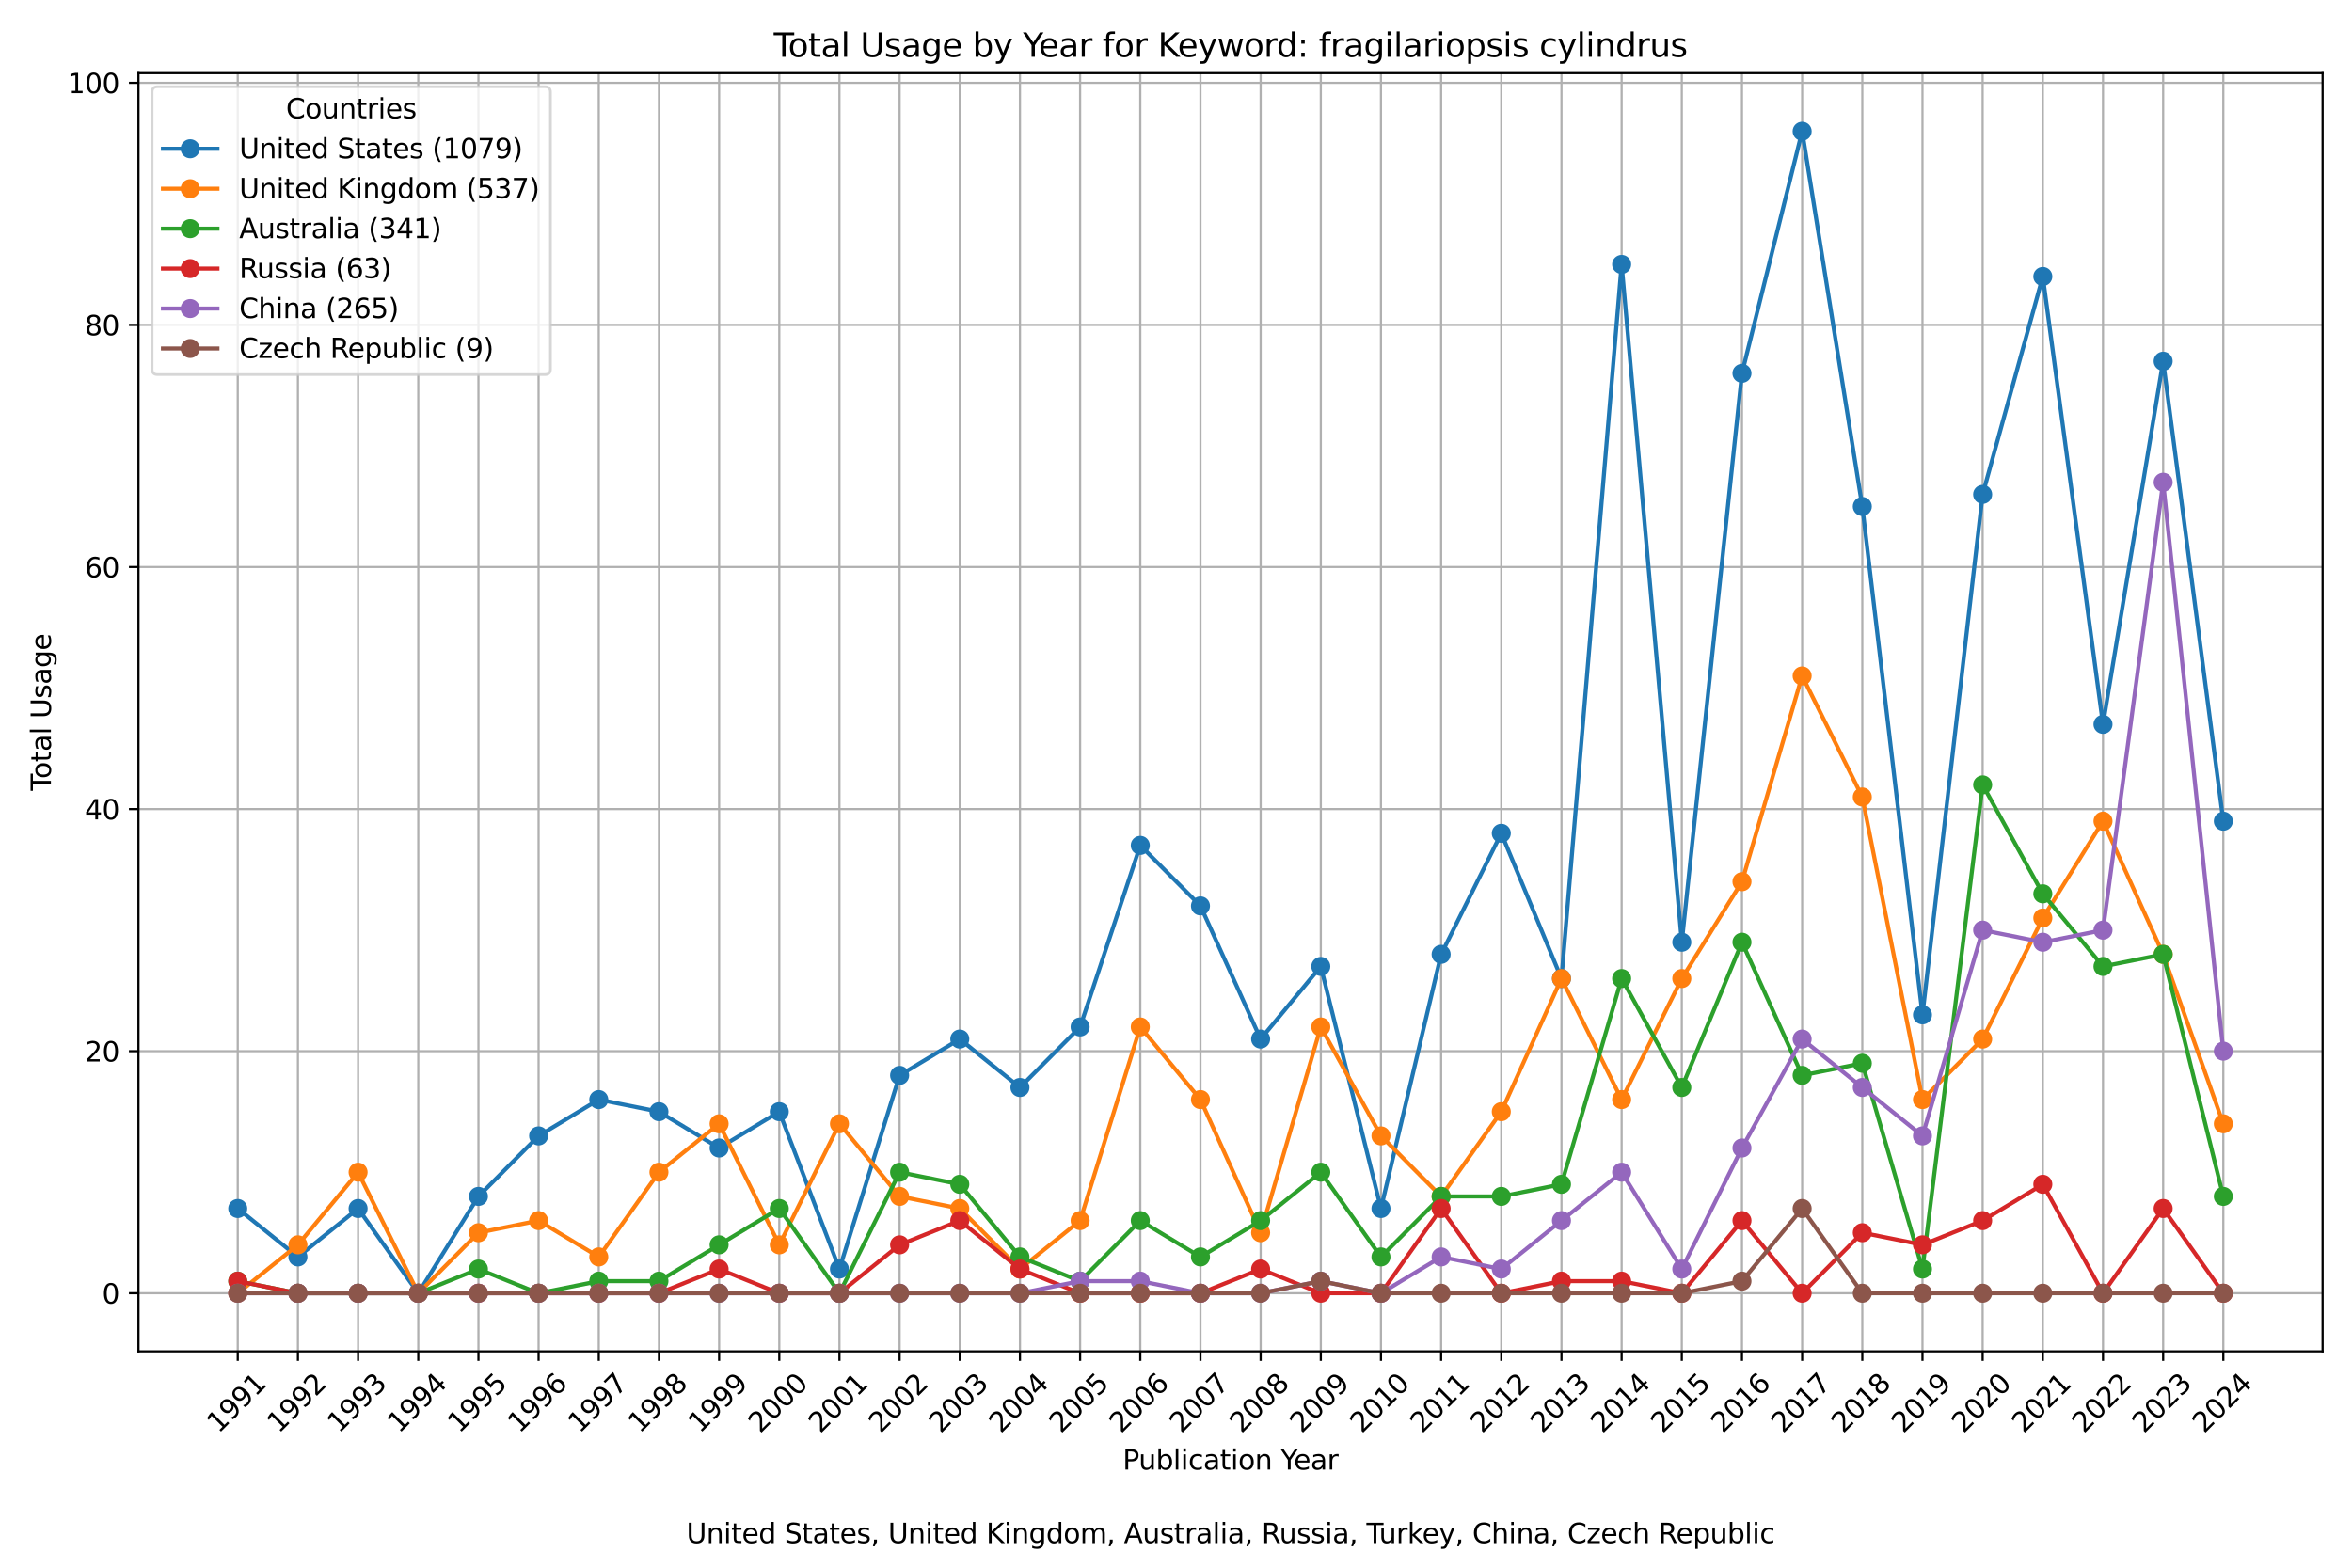 <?xml version="1.0" encoding="utf-8" standalone="no"?>
<!DOCTYPE svg PUBLIC "-//W3C//DTD SVG 1.1//EN"
  "http://www.w3.org/Graphics/SVG/1.1/DTD/svg11.dtd">
<svg xmlns:xlink="http://www.w3.org/1999/xlink" width="864pt" height="576pt" viewBox="0 0 864 576" xmlns="http://www.w3.org/2000/svg" version="1.1">
 <defs>
  <style type="text/css">*{stroke-linejoin: round; stroke-linecap: butt}</style>
 </defs>
 <g id="figure_1">
  <g id="patch_1">
   <path d="M 0 576 
L 864 576 
L 864 0 
L 0 0 
z
" style="fill: #ffffff"/>
  </g>
  <g id="axes_1">
   <g id="patch_2">
    <path d="M 50.87 496.512 
L 853.2 496.512 
L 853.2 26.88 
L 50.87 26.88 
z
" style="fill: #ffffff"/>
   </g>
   <g id="matplotlib.axis_1">
    <g id="xtick_1">
     <g id="line2d_1">
      <path d="M 87.34 496.512 
L 87.34 26.88 
" clip-path="url(#p8c9a9537fb)" style="fill: none; stroke: #b0b0b0; stroke-width: 0.8; stroke-linecap: square"/>
     </g>
     <g id="line2d_2">
      <defs>
       <path id="m781c61e0e5" d="M 0 0 
L 0 3.5 
" style="stroke: #000000; stroke-width: 0.8"/>
      </defs>
      <g>
       <use xlink:href="#m781c61e0e5" x="87.34" y="496.512" style="stroke: #000000; stroke-width: 0.8"/>
      </g>
     </g>
     <g id="text_1">
      <!-- 1991 -->
      <g transform="translate(80.293 526.881) rotate(-45) scale(0.1 -0.1)">
       <defs>
        <path id="DejaVuSans-31" d="M 794 531 
L 1825 531 
L 1825 4091 
L 703 3866 
L 703 4441 
L 1819 4666 
L 2450 4666 
L 2450 531 
L 3481 531 
L 3481 0 
L 794 0 
L 794 531 
z
" transform="scale(0.016)"/>
        <path id="DejaVuSans-39" d="M 703 97 
L 703 672 
Q 941 559 1184 500 
Q 1428 441 1663 441 
Q 2288 441 2617 861 
Q 2947 1281 2994 2138 
Q 2813 1869 2534 1725 
Q 2256 1581 1919 1581 
Q 1219 1581 811 2004 
Q 403 2428 403 3163 
Q 403 3881 828 4315 
Q 1253 4750 1959 4750 
Q 2769 4750 3195 4129 
Q 3622 3509 3622 2328 
Q 3622 1225 3098 567 
Q 2575 -91 1691 -91 
Q 1453 -91 1209 -44 
Q 966 3 703 97 
z
M 1959 2075 
Q 2384 2075 2632 2365 
Q 2881 2656 2881 3163 
Q 2881 3666 2632 3958 
Q 2384 4250 1959 4250 
Q 1534 4250 1286 3958 
Q 1038 3666 1038 3163 
Q 1038 2656 1286 2365 
Q 1534 2075 1959 2075 
z
" transform="scale(0.016)"/>
       </defs>
       <use xlink:href="#DejaVuSans-31"/>
       <use xlink:href="#DejaVuSans-39" x="63.623"/>
       <use xlink:href="#DejaVuSans-39" x="127.246"/>
       <use xlink:href="#DejaVuSans-31" x="190.869"/>
      </g>
     </g>
    </g>
    <g id="xtick_2">
     <g id="line2d_3">
      <path d="M 109.442 496.512 
L 109.442 26.88 
" clip-path="url(#p8c9a9537fb)" style="fill: none; stroke: #b0b0b0; stroke-width: 0.8; stroke-linecap: square"/>
     </g>
     <g id="line2d_4">
      <g>
       <use xlink:href="#m781c61e0e5" x="109.442" y="496.512" style="stroke: #000000; stroke-width: 0.8"/>
      </g>
     </g>
     <g id="text_2">
      <!-- 1992 -->
      <g transform="translate(102.396 526.881) rotate(-45) scale(0.1 -0.1)">
       <defs>
        <path id="DejaVuSans-32" d="M 1228 531 
L 3431 531 
L 3431 0 
L 469 0 
L 469 531 
Q 828 903 1448 1529 
Q 2069 2156 2228 2338 
Q 2531 2678 2651 2914 
Q 2772 3150 2772 3378 
Q 2772 3750 2511 3984 
Q 2250 4219 1831 4219 
Q 1534 4219 1204 4116 
Q 875 4013 500 3803 
L 500 4441 
Q 881 4594 1212 4672 
Q 1544 4750 1819 4750 
Q 2544 4750 2975 4387 
Q 3406 4025 3406 3419 
Q 3406 3131 3298 2873 
Q 3191 2616 2906 2266 
Q 2828 2175 2409 1742 
Q 1991 1309 1228 531 
z
" transform="scale(0.016)"/>
       </defs>
       <use xlink:href="#DejaVuSans-31"/>
       <use xlink:href="#DejaVuSans-39" x="63.623"/>
       <use xlink:href="#DejaVuSans-39" x="127.246"/>
       <use xlink:href="#DejaVuSans-32" x="190.869"/>
      </g>
     </g>
    </g>
    <g id="xtick_3">
     <g id="line2d_5">
      <path d="M 131.545 496.512 
L 131.545 26.88 
" clip-path="url(#p8c9a9537fb)" style="fill: none; stroke: #b0b0b0; stroke-width: 0.8; stroke-linecap: square"/>
     </g>
     <g id="line2d_6">
      <g>
       <use xlink:href="#m781c61e0e5" x="131.545" y="496.512" style="stroke: #000000; stroke-width: 0.8"/>
      </g>
     </g>
     <g id="text_3">
      <!-- 1993 -->
      <g transform="translate(124.498 526.881) rotate(-45) scale(0.1 -0.1)">
       <defs>
        <path id="DejaVuSans-33" d="M 2597 2516 
Q 3050 2419 3304 2112 
Q 3559 1806 3559 1356 
Q 3559 666 3084 287 
Q 2609 -91 1734 -91 
Q 1441 -91 1130 -33 
Q 819 25 488 141 
L 488 750 
Q 750 597 1062 519 
Q 1375 441 1716 441 
Q 2309 441 2620 675 
Q 2931 909 2931 1356 
Q 2931 1769 2642 2001 
Q 2353 2234 1838 2234 
L 1294 2234 
L 1294 2753 
L 1863 2753 
Q 2328 2753 2575 2939 
Q 2822 3125 2822 3475 
Q 2822 3834 2567 4026 
Q 2313 4219 1838 4219 
Q 1578 4219 1281 4162 
Q 984 4106 628 3988 
L 628 4550 
Q 988 4650 1302 4700 
Q 1616 4750 1894 4750 
Q 2613 4750 3031 4423 
Q 3450 4097 3450 3541 
Q 3450 3153 3228 2886 
Q 3006 2619 2597 2516 
z
" transform="scale(0.016)"/>
       </defs>
       <use xlink:href="#DejaVuSans-31"/>
       <use xlink:href="#DejaVuSans-39" x="63.623"/>
       <use xlink:href="#DejaVuSans-39" x="127.246"/>
       <use xlink:href="#DejaVuSans-33" x="190.869"/>
      </g>
     </g>
    </g>
    <g id="xtick_4">
     <g id="line2d_7">
      <path d="M 153.648 496.512 
L 153.648 26.88 
" clip-path="url(#p8c9a9537fb)" style="fill: none; stroke: #b0b0b0; stroke-width: 0.8; stroke-linecap: square"/>
     </g>
     <g id="line2d_8">
      <g>
       <use xlink:href="#m781c61e0e5" x="153.648" y="496.512" style="stroke: #000000; stroke-width: 0.8"/>
      </g>
     </g>
     <g id="text_4">
      <!-- 1994 -->
      <g transform="translate(146.601 526.881) rotate(-45) scale(0.1 -0.1)">
       <defs>
        <path id="DejaVuSans-34" d="M 2419 4116 
L 825 1625 
L 2419 1625 
L 2419 4116 
z
M 2253 4666 
L 3047 4666 
L 3047 1625 
L 3713 1625 
L 3713 1100 
L 3047 1100 
L 3047 0 
L 2419 0 
L 2419 1100 
L 313 1100 
L 313 1709 
L 2253 4666 
z
" transform="scale(0.016)"/>
       </defs>
       <use xlink:href="#DejaVuSans-31"/>
       <use xlink:href="#DejaVuSans-39" x="63.623"/>
       <use xlink:href="#DejaVuSans-39" x="127.246"/>
       <use xlink:href="#DejaVuSans-34" x="190.869"/>
      </g>
     </g>
    </g>
    <g id="xtick_5">
     <g id="line2d_9">
      <path d="M 175.751 496.512 
L 175.751 26.88 
" clip-path="url(#p8c9a9537fb)" style="fill: none; stroke: #b0b0b0; stroke-width: 0.8; stroke-linecap: square"/>
     </g>
     <g id="line2d_10">
      <g>
       <use xlink:href="#m781c61e0e5" x="175.751" y="496.512" style="stroke: #000000; stroke-width: 0.8"/>
      </g>
     </g>
     <g id="text_5">
      <!-- 1995 -->
      <g transform="translate(168.704 526.881) rotate(-45) scale(0.1 -0.1)">
       <defs>
        <path id="DejaVuSans-35" d="M 691 4666 
L 3169 4666 
L 3169 4134 
L 1269 4134 
L 1269 2991 
Q 1406 3038 1543 3061 
Q 1681 3084 1819 3084 
Q 2600 3084 3056 2656 
Q 3513 2228 3513 1497 
Q 3513 744 3044 326 
Q 2575 -91 1722 -91 
Q 1428 -91 1123 -41 
Q 819 9 494 109 
L 494 744 
Q 775 591 1075 516 
Q 1375 441 1709 441 
Q 2250 441 2565 725 
Q 2881 1009 2881 1497 
Q 2881 1984 2565 2268 
Q 2250 2553 1709 2553 
Q 1456 2553 1204 2497 
Q 953 2441 691 2322 
L 691 4666 
z
" transform="scale(0.016)"/>
       </defs>
       <use xlink:href="#DejaVuSans-31"/>
       <use xlink:href="#DejaVuSans-39" x="63.623"/>
       <use xlink:href="#DejaVuSans-39" x="127.246"/>
       <use xlink:href="#DejaVuSans-35" x="190.869"/>
      </g>
     </g>
    </g>
    <g id="xtick_6">
     <g id="line2d_11">
      <path d="M 197.853 496.512 
L 197.853 26.88 
" clip-path="url(#p8c9a9537fb)" style="fill: none; stroke: #b0b0b0; stroke-width: 0.8; stroke-linecap: square"/>
     </g>
     <g id="line2d_12">
      <g>
       <use xlink:href="#m781c61e0e5" x="197.853" y="496.512" style="stroke: #000000; stroke-width: 0.8"/>
      </g>
     </g>
     <g id="text_6">
      <!-- 1996 -->
      <g transform="translate(190.807 526.881) rotate(-45) scale(0.1 -0.1)">
       <defs>
        <path id="DejaVuSans-36" d="M 2113 2584 
Q 1688 2584 1439 2293 
Q 1191 2003 1191 1497 
Q 1191 994 1439 701 
Q 1688 409 2113 409 
Q 2538 409 2786 701 
Q 3034 994 3034 1497 
Q 3034 2003 2786 2293 
Q 2538 2584 2113 2584 
z
M 3366 4563 
L 3366 3988 
Q 3128 4100 2886 4159 
Q 2644 4219 2406 4219 
Q 1781 4219 1451 3797 
Q 1122 3375 1075 2522 
Q 1259 2794 1537 2939 
Q 1816 3084 2150 3084 
Q 2853 3084 3261 2657 
Q 3669 2231 3669 1497 
Q 3669 778 3244 343 
Q 2819 -91 2113 -91 
Q 1303 -91 875 529 
Q 447 1150 447 2328 
Q 447 3434 972 4092 
Q 1497 4750 2381 4750 
Q 2619 4750 2861 4703 
Q 3103 4656 3366 4563 
z
" transform="scale(0.016)"/>
       </defs>
       <use xlink:href="#DejaVuSans-31"/>
       <use xlink:href="#DejaVuSans-39" x="63.623"/>
       <use xlink:href="#DejaVuSans-39" x="127.246"/>
       <use xlink:href="#DejaVuSans-36" x="190.869"/>
      </g>
     </g>
    </g>
    <g id="xtick_7">
     <g id="line2d_13">
      <path d="M 219.956 496.512 
L 219.956 26.88 
" clip-path="url(#p8c9a9537fb)" style="fill: none; stroke: #b0b0b0; stroke-width: 0.8; stroke-linecap: square"/>
     </g>
     <g id="line2d_14">
      <g>
       <use xlink:href="#m781c61e0e5" x="219.956" y="496.512" style="stroke: #000000; stroke-width: 0.8"/>
      </g>
     </g>
     <g id="text_7">
      <!-- 1997 -->
      <g transform="translate(212.909 526.881) rotate(-45) scale(0.1 -0.1)">
       <defs>
        <path id="DejaVuSans-37" d="M 525 4666 
L 3525 4666 
L 3525 4397 
L 1831 0 
L 1172 0 
L 2766 4134 
L 525 4134 
L 525 4666 
z
" transform="scale(0.016)"/>
       </defs>
       <use xlink:href="#DejaVuSans-31"/>
       <use xlink:href="#DejaVuSans-39" x="63.623"/>
       <use xlink:href="#DejaVuSans-39" x="127.246"/>
       <use xlink:href="#DejaVuSans-37" x="190.869"/>
      </g>
     </g>
    </g>
    <g id="xtick_8">
     <g id="line2d_15">
      <path d="M 242.059 496.512 
L 242.059 26.88 
" clip-path="url(#p8c9a9537fb)" style="fill: none; stroke: #b0b0b0; stroke-width: 0.8; stroke-linecap: square"/>
     </g>
     <g id="line2d_16">
      <g>
       <use xlink:href="#m781c61e0e5" x="242.059" y="496.512" style="stroke: #000000; stroke-width: 0.8"/>
      </g>
     </g>
     <g id="text_8">
      <!-- 1998 -->
      <g transform="translate(235.012 526.881) rotate(-45) scale(0.1 -0.1)">
       <defs>
        <path id="DejaVuSans-38" d="M 2034 2216 
Q 1584 2216 1326 1975 
Q 1069 1734 1069 1313 
Q 1069 891 1326 650 
Q 1584 409 2034 409 
Q 2484 409 2743 651 
Q 3003 894 3003 1313 
Q 3003 1734 2745 1975 
Q 2488 2216 2034 2216 
z
M 1403 2484 
Q 997 2584 770 2862 
Q 544 3141 544 3541 
Q 544 4100 942 4425 
Q 1341 4750 2034 4750 
Q 2731 4750 3128 4425 
Q 3525 4100 3525 3541 
Q 3525 3141 3298 2862 
Q 3072 2584 2669 2484 
Q 3125 2378 3379 2068 
Q 3634 1759 3634 1313 
Q 3634 634 3220 271 
Q 2806 -91 2034 -91 
Q 1263 -91 848 271 
Q 434 634 434 1313 
Q 434 1759 690 2068 
Q 947 2378 1403 2484 
z
M 1172 3481 
Q 1172 3119 1398 2916 
Q 1625 2713 2034 2713 
Q 2441 2713 2670 2916 
Q 2900 3119 2900 3481 
Q 2900 3844 2670 4047 
Q 2441 4250 2034 4250 
Q 1625 4250 1398 4047 
Q 1172 3844 1172 3481 
z
" transform="scale(0.016)"/>
       </defs>
       <use xlink:href="#DejaVuSans-31"/>
       <use xlink:href="#DejaVuSans-39" x="63.623"/>
       <use xlink:href="#DejaVuSans-39" x="127.246"/>
       <use xlink:href="#DejaVuSans-38" x="190.869"/>
      </g>
     </g>
    </g>
    <g id="xtick_9">
     <g id="line2d_17">
      <path d="M 264.162 496.512 
L 264.162 26.88 
" clip-path="url(#p8c9a9537fb)" style="fill: none; stroke: #b0b0b0; stroke-width: 0.8; stroke-linecap: square"/>
     </g>
     <g id="line2d_18">
      <g>
       <use xlink:href="#m781c61e0e5" x="264.162" y="496.512" style="stroke: #000000; stroke-width: 0.8"/>
      </g>
     </g>
     <g id="text_9">
      <!-- 1999 -->
      <g transform="translate(257.115 526.881) rotate(-45) scale(0.1 -0.1)">
       <use xlink:href="#DejaVuSans-31"/>
       <use xlink:href="#DejaVuSans-39" x="63.623"/>
       <use xlink:href="#DejaVuSans-39" x="127.246"/>
       <use xlink:href="#DejaVuSans-39" x="190.869"/>
      </g>
     </g>
    </g>
    <g id="xtick_10">
     <g id="line2d_19">
      <path d="M 286.264 496.512 
L 286.264 26.88 
" clip-path="url(#p8c9a9537fb)" style="fill: none; stroke: #b0b0b0; stroke-width: 0.8; stroke-linecap: square"/>
     </g>
     <g id="line2d_20">
      <g>
       <use xlink:href="#m781c61e0e5" x="286.264" y="496.512" style="stroke: #000000; stroke-width: 0.8"/>
      </g>
     </g>
     <g id="text_10">
      <!-- 2000 -->
      <g transform="translate(279.218 526.881) rotate(-45) scale(0.1 -0.1)">
       <defs>
        <path id="DejaVuSans-30" d="M 2034 4250 
Q 1547 4250 1301 3770 
Q 1056 3291 1056 2328 
Q 1056 1369 1301 889 
Q 1547 409 2034 409 
Q 2525 409 2770 889 
Q 3016 1369 3016 2328 
Q 3016 3291 2770 3770 
Q 2525 4250 2034 4250 
z
M 2034 4750 
Q 2819 4750 3233 4129 
Q 3647 3509 3647 2328 
Q 3647 1150 3233 529 
Q 2819 -91 2034 -91 
Q 1250 -91 836 529 
Q 422 1150 422 2328 
Q 422 3509 836 4129 
Q 1250 4750 2034 4750 
z
" transform="scale(0.016)"/>
       </defs>
       <use xlink:href="#DejaVuSans-32"/>
       <use xlink:href="#DejaVuSans-30" x="63.623"/>
       <use xlink:href="#DejaVuSans-30" x="127.246"/>
       <use xlink:href="#DejaVuSans-30" x="190.869"/>
      </g>
     </g>
    </g>
    <g id="xtick_11">
     <g id="line2d_21">
      <path d="M 308.367 496.512 
L 308.367 26.88 
" clip-path="url(#p8c9a9537fb)" style="fill: none; stroke: #b0b0b0; stroke-width: 0.8; stroke-linecap: square"/>
     </g>
     <g id="line2d_22">
      <g>
       <use xlink:href="#m781c61e0e5" x="308.367" y="496.512" style="stroke: #000000; stroke-width: 0.8"/>
      </g>
     </g>
     <g id="text_11">
      <!-- 2001 -->
      <g transform="translate(301.32 526.881) rotate(-45) scale(0.1 -0.1)">
       <use xlink:href="#DejaVuSans-32"/>
       <use xlink:href="#DejaVuSans-30" x="63.623"/>
       <use xlink:href="#DejaVuSans-30" x="127.246"/>
       <use xlink:href="#DejaVuSans-31" x="190.869"/>
      </g>
     </g>
    </g>
    <g id="xtick_12">
     <g id="line2d_23">
      <path d="M 330.47 496.512 
L 330.47 26.88 
" clip-path="url(#p8c9a9537fb)" style="fill: none; stroke: #b0b0b0; stroke-width: 0.8; stroke-linecap: square"/>
     </g>
     <g id="line2d_24">
      <g>
       <use xlink:href="#m781c61e0e5" x="330.47" y="496.512" style="stroke: #000000; stroke-width: 0.8"/>
      </g>
     </g>
     <g id="text_12">
      <!-- 2002 -->
      <g transform="translate(323.423 526.881) rotate(-45) scale(0.1 -0.1)">
       <use xlink:href="#DejaVuSans-32"/>
       <use xlink:href="#DejaVuSans-30" x="63.623"/>
       <use xlink:href="#DejaVuSans-30" x="127.246"/>
       <use xlink:href="#DejaVuSans-32" x="190.869"/>
      </g>
     </g>
    </g>
    <g id="xtick_13">
     <g id="line2d_25">
      <path d="M 352.573 496.512 
L 352.573 26.88 
" clip-path="url(#p8c9a9537fb)" style="fill: none; stroke: #b0b0b0; stroke-width: 0.8; stroke-linecap: square"/>
     </g>
     <g id="line2d_26">
      <g>
       <use xlink:href="#m781c61e0e5" x="352.573" y="496.512" style="stroke: #000000; stroke-width: 0.8"/>
      </g>
     </g>
     <g id="text_13">
      <!-- 2003 -->
      <g transform="translate(345.526 526.881) rotate(-45) scale(0.1 -0.1)">
       <use xlink:href="#DejaVuSans-32"/>
       <use xlink:href="#DejaVuSans-30" x="63.623"/>
       <use xlink:href="#DejaVuSans-30" x="127.246"/>
       <use xlink:href="#DejaVuSans-33" x="190.869"/>
      </g>
     </g>
    </g>
    <g id="xtick_14">
     <g id="line2d_27">
      <path d="M 374.675 496.512 
L 374.675 26.88 
" clip-path="url(#p8c9a9537fb)" style="fill: none; stroke: #b0b0b0; stroke-width: 0.8; stroke-linecap: square"/>
     </g>
     <g id="line2d_28">
      <g>
       <use xlink:href="#m781c61e0e5" x="374.675" y="496.512" style="stroke: #000000; stroke-width: 0.8"/>
      </g>
     </g>
     <g id="text_14">
      <!-- 2004 -->
      <g transform="translate(367.629 526.881) rotate(-45) scale(0.1 -0.1)">
       <use xlink:href="#DejaVuSans-32"/>
       <use xlink:href="#DejaVuSans-30" x="63.623"/>
       <use xlink:href="#DejaVuSans-30" x="127.246"/>
       <use xlink:href="#DejaVuSans-34" x="190.869"/>
      </g>
     </g>
    </g>
    <g id="xtick_15">
     <g id="line2d_29">
      <path d="M 396.778 496.512 
L 396.778 26.88 
" clip-path="url(#p8c9a9537fb)" style="fill: none; stroke: #b0b0b0; stroke-width: 0.8; stroke-linecap: square"/>
     </g>
     <g id="line2d_30">
      <g>
       <use xlink:href="#m781c61e0e5" x="396.778" y="496.512" style="stroke: #000000; stroke-width: 0.8"/>
      </g>
     </g>
     <g id="text_15">
      <!-- 2005 -->
      <g transform="translate(389.731 526.881) rotate(-45) scale(0.1 -0.1)">
       <use xlink:href="#DejaVuSans-32"/>
       <use xlink:href="#DejaVuSans-30" x="63.623"/>
       <use xlink:href="#DejaVuSans-30" x="127.246"/>
       <use xlink:href="#DejaVuSans-35" x="190.869"/>
      </g>
     </g>
    </g>
    <g id="xtick_16">
     <g id="line2d_31">
      <path d="M 418.881 496.512 
L 418.881 26.88 
" clip-path="url(#p8c9a9537fb)" style="fill: none; stroke: #b0b0b0; stroke-width: 0.8; stroke-linecap: square"/>
     </g>
     <g id="line2d_32">
      <g>
       <use xlink:href="#m781c61e0e5" x="418.881" y="496.512" style="stroke: #000000; stroke-width: 0.8"/>
      </g>
     </g>
     <g id="text_16">
      <!-- 2006 -->
      <g transform="translate(411.834 526.881) rotate(-45) scale(0.1 -0.1)">
       <use xlink:href="#DejaVuSans-32"/>
       <use xlink:href="#DejaVuSans-30" x="63.623"/>
       <use xlink:href="#DejaVuSans-30" x="127.246"/>
       <use xlink:href="#DejaVuSans-36" x="190.869"/>
      </g>
     </g>
    </g>
    <g id="xtick_17">
     <g id="line2d_33">
      <path d="M 440.984 496.512 
L 440.984 26.88 
" clip-path="url(#p8c9a9537fb)" style="fill: none; stroke: #b0b0b0; stroke-width: 0.8; stroke-linecap: square"/>
     </g>
     <g id="line2d_34">
      <g>
       <use xlink:href="#m781c61e0e5" x="440.984" y="496.512" style="stroke: #000000; stroke-width: 0.8"/>
      </g>
     </g>
     <g id="text_17">
      <!-- 2007 -->
      <g transform="translate(433.937 526.881) rotate(-45) scale(0.1 -0.1)">
       <use xlink:href="#DejaVuSans-32"/>
       <use xlink:href="#DejaVuSans-30" x="63.623"/>
       <use xlink:href="#DejaVuSans-30" x="127.246"/>
       <use xlink:href="#DejaVuSans-37" x="190.869"/>
      </g>
     </g>
    </g>
    <g id="xtick_18">
     <g id="line2d_35">
      <path d="M 463.086 496.512 
L 463.086 26.88 
" clip-path="url(#p8c9a9537fb)" style="fill: none; stroke: #b0b0b0; stroke-width: 0.8; stroke-linecap: square"/>
     </g>
     <g id="line2d_36">
      <g>
       <use xlink:href="#m781c61e0e5" x="463.086" y="496.512" style="stroke: #000000; stroke-width: 0.8"/>
      </g>
     </g>
     <g id="text_18">
      <!-- 2008 -->
      <g transform="translate(456.04 526.881) rotate(-45) scale(0.1 -0.1)">
       <use xlink:href="#DejaVuSans-32"/>
       <use xlink:href="#DejaVuSans-30" x="63.623"/>
       <use xlink:href="#DejaVuSans-30" x="127.246"/>
       <use xlink:href="#DejaVuSans-38" x="190.869"/>
      </g>
     </g>
    </g>
    <g id="xtick_19">
     <g id="line2d_37">
      <path d="M 485.189 496.512 
L 485.189 26.88 
" clip-path="url(#p8c9a9537fb)" style="fill: none; stroke: #b0b0b0; stroke-width: 0.8; stroke-linecap: square"/>
     </g>
     <g id="line2d_38">
      <g>
       <use xlink:href="#m781c61e0e5" x="485.189" y="496.512" style="stroke: #000000; stroke-width: 0.8"/>
      </g>
     </g>
     <g id="text_19">
      <!-- 2009 -->
      <g transform="translate(478.142 526.881) rotate(-45) scale(0.1 -0.1)">
       <use xlink:href="#DejaVuSans-32"/>
       <use xlink:href="#DejaVuSans-30" x="63.623"/>
       <use xlink:href="#DejaVuSans-30" x="127.246"/>
       <use xlink:href="#DejaVuSans-39" x="190.869"/>
      </g>
     </g>
    </g>
    <g id="xtick_20">
     <g id="line2d_39">
      <path d="M 507.292 496.512 
L 507.292 26.88 
" clip-path="url(#p8c9a9537fb)" style="fill: none; stroke: #b0b0b0; stroke-width: 0.8; stroke-linecap: square"/>
     </g>
     <g id="line2d_40">
      <g>
       <use xlink:href="#m781c61e0e5" x="507.292" y="496.512" style="stroke: #000000; stroke-width: 0.8"/>
      </g>
     </g>
     <g id="text_20">
      <!-- 2010 -->
      <g transform="translate(500.245 526.881) rotate(-45) scale(0.1 -0.1)">
       <use xlink:href="#DejaVuSans-32"/>
       <use xlink:href="#DejaVuSans-30" x="63.623"/>
       <use xlink:href="#DejaVuSans-31" x="127.246"/>
       <use xlink:href="#DejaVuSans-30" x="190.869"/>
      </g>
     </g>
    </g>
    <g id="xtick_21">
     <g id="line2d_41">
      <path d="M 529.395 496.512 
L 529.395 26.88 
" clip-path="url(#p8c9a9537fb)" style="fill: none; stroke: #b0b0b0; stroke-width: 0.8; stroke-linecap: square"/>
     </g>
     <g id="line2d_42">
      <g>
       <use xlink:href="#m781c61e0e5" x="529.395" y="496.512" style="stroke: #000000; stroke-width: 0.8"/>
      </g>
     </g>
     <g id="text_21">
      <!-- 2011 -->
      <g transform="translate(522.348 526.881) rotate(-45) scale(0.1 -0.1)">
       <use xlink:href="#DejaVuSans-32"/>
       <use xlink:href="#DejaVuSans-30" x="63.623"/>
       <use xlink:href="#DejaVuSans-31" x="127.246"/>
       <use xlink:href="#DejaVuSans-31" x="190.869"/>
      </g>
     </g>
    </g>
    <g id="xtick_22">
     <g id="line2d_43">
      <path d="M 551.497 496.512 
L 551.497 26.88 
" clip-path="url(#p8c9a9537fb)" style="fill: none; stroke: #b0b0b0; stroke-width: 0.8; stroke-linecap: square"/>
     </g>
     <g id="line2d_44">
      <g>
       <use xlink:href="#m781c61e0e5" x="551.497" y="496.512" style="stroke: #000000; stroke-width: 0.8"/>
      </g>
     </g>
     <g id="text_22">
      <!-- 2012 -->
      <g transform="translate(544.451 526.881) rotate(-45) scale(0.1 -0.1)">
       <use xlink:href="#DejaVuSans-32"/>
       <use xlink:href="#DejaVuSans-30" x="63.623"/>
       <use xlink:href="#DejaVuSans-31" x="127.246"/>
       <use xlink:href="#DejaVuSans-32" x="190.869"/>
      </g>
     </g>
    </g>
    <g id="xtick_23">
     <g id="line2d_45">
      <path d="M 573.6 496.512 
L 573.6 26.88 
" clip-path="url(#p8c9a9537fb)" style="fill: none; stroke: #b0b0b0; stroke-width: 0.8; stroke-linecap: square"/>
     </g>
     <g id="line2d_46">
      <g>
       <use xlink:href="#m781c61e0e5" x="573.6" y="496.512" style="stroke: #000000; stroke-width: 0.8"/>
      </g>
     </g>
     <g id="text_23">
      <!-- 2013 -->
      <g transform="translate(566.553 526.881) rotate(-45) scale(0.1 -0.1)">
       <use xlink:href="#DejaVuSans-32"/>
       <use xlink:href="#DejaVuSans-30" x="63.623"/>
       <use xlink:href="#DejaVuSans-31" x="127.246"/>
       <use xlink:href="#DejaVuSans-33" x="190.869"/>
      </g>
     </g>
    </g>
    <g id="xtick_24">
     <g id="line2d_47">
      <path d="M 595.703 496.512 
L 595.703 26.88 
" clip-path="url(#p8c9a9537fb)" style="fill: none; stroke: #b0b0b0; stroke-width: 0.8; stroke-linecap: square"/>
     </g>
     <g id="line2d_48">
      <g>
       <use xlink:href="#m781c61e0e5" x="595.703" y="496.512" style="stroke: #000000; stroke-width: 0.8"/>
      </g>
     </g>
     <g id="text_24">
      <!-- 2014 -->
      <g transform="translate(588.656 526.881) rotate(-45) scale(0.1 -0.1)">
       <use xlink:href="#DejaVuSans-32"/>
       <use xlink:href="#DejaVuSans-30" x="63.623"/>
       <use xlink:href="#DejaVuSans-31" x="127.246"/>
       <use xlink:href="#DejaVuSans-34" x="190.869"/>
      </g>
     </g>
    </g>
    <g id="xtick_25">
     <g id="line2d_49">
      <path d="M 617.806 496.512 
L 617.806 26.88 
" clip-path="url(#p8c9a9537fb)" style="fill: none; stroke: #b0b0b0; stroke-width: 0.8; stroke-linecap: square"/>
     </g>
     <g id="line2d_50">
      <g>
       <use xlink:href="#m781c61e0e5" x="617.806" y="496.512" style="stroke: #000000; stroke-width: 0.8"/>
      </g>
     </g>
     <g id="text_25">
      <!-- 2015 -->
      <g transform="translate(610.759 526.881) rotate(-45) scale(0.1 -0.1)">
       <use xlink:href="#DejaVuSans-32"/>
       <use xlink:href="#DejaVuSans-30" x="63.623"/>
       <use xlink:href="#DejaVuSans-31" x="127.246"/>
       <use xlink:href="#DejaVuSans-35" x="190.869"/>
      </g>
     </g>
    </g>
    <g id="xtick_26">
     <g id="line2d_51">
      <path d="M 639.908 496.512 
L 639.908 26.88 
" clip-path="url(#p8c9a9537fb)" style="fill: none; stroke: #b0b0b0; stroke-width: 0.8; stroke-linecap: square"/>
     </g>
     <g id="line2d_52">
      <g>
       <use xlink:href="#m781c61e0e5" x="639.908" y="496.512" style="stroke: #000000; stroke-width: 0.8"/>
      </g>
     </g>
     <g id="text_26">
      <!-- 2016 -->
      <g transform="translate(632.862 526.881) rotate(-45) scale(0.1 -0.1)">
       <use xlink:href="#DejaVuSans-32"/>
       <use xlink:href="#DejaVuSans-30" x="63.623"/>
       <use xlink:href="#DejaVuSans-31" x="127.246"/>
       <use xlink:href="#DejaVuSans-36" x="190.869"/>
      </g>
     </g>
    </g>
    <g id="xtick_27">
     <g id="line2d_53">
      <path d="M 662.011 496.512 
L 662.011 26.88 
" clip-path="url(#p8c9a9537fb)" style="fill: none; stroke: #b0b0b0; stroke-width: 0.8; stroke-linecap: square"/>
     </g>
     <g id="line2d_54">
      <g>
       <use xlink:href="#m781c61e0e5" x="662.011" y="496.512" style="stroke: #000000; stroke-width: 0.8"/>
      </g>
     </g>
     <g id="text_27">
      <!-- 2017 -->
      <g transform="translate(654.964 526.881) rotate(-45) scale(0.1 -0.1)">
       <use xlink:href="#DejaVuSans-32"/>
       <use xlink:href="#DejaVuSans-30" x="63.623"/>
       <use xlink:href="#DejaVuSans-31" x="127.246"/>
       <use xlink:href="#DejaVuSans-37" x="190.869"/>
      </g>
     </g>
    </g>
    <g id="xtick_28">
     <g id="line2d_55">
      <path d="M 684.114 496.512 
L 684.114 26.88 
" clip-path="url(#p8c9a9537fb)" style="fill: none; stroke: #b0b0b0; stroke-width: 0.8; stroke-linecap: square"/>
     </g>
     <g id="line2d_56">
      <g>
       <use xlink:href="#m781c61e0e5" x="684.114" y="496.512" style="stroke: #000000; stroke-width: 0.8"/>
      </g>
     </g>
     <g id="text_28">
      <!-- 2018 -->
      <g transform="translate(677.067 526.881) rotate(-45) scale(0.1 -0.1)">
       <use xlink:href="#DejaVuSans-32"/>
       <use xlink:href="#DejaVuSans-30" x="63.623"/>
       <use xlink:href="#DejaVuSans-31" x="127.246"/>
       <use xlink:href="#DejaVuSans-38" x="190.869"/>
      </g>
     </g>
    </g>
    <g id="xtick_29">
     <g id="line2d_57">
      <path d="M 706.217 496.512 
L 706.217 26.88 
" clip-path="url(#p8c9a9537fb)" style="fill: none; stroke: #b0b0b0; stroke-width: 0.8; stroke-linecap: square"/>
     </g>
     <g id="line2d_58">
      <g>
       <use xlink:href="#m781c61e0e5" x="706.217" y="496.512" style="stroke: #000000; stroke-width: 0.8"/>
      </g>
     </g>
     <g id="text_29">
      <!-- 2019 -->
      <g transform="translate(699.17 526.881) rotate(-45) scale(0.1 -0.1)">
       <use xlink:href="#DejaVuSans-32"/>
       <use xlink:href="#DejaVuSans-30" x="63.623"/>
       <use xlink:href="#DejaVuSans-31" x="127.246"/>
       <use xlink:href="#DejaVuSans-39" x="190.869"/>
      </g>
     </g>
    </g>
    <g id="xtick_30">
     <g id="line2d_59">
      <path d="M 728.319 496.512 
L 728.319 26.88 
" clip-path="url(#p8c9a9537fb)" style="fill: none; stroke: #b0b0b0; stroke-width: 0.8; stroke-linecap: square"/>
     </g>
     <g id="line2d_60">
      <g>
       <use xlink:href="#m781c61e0e5" x="728.319" y="496.512" style="stroke: #000000; stroke-width: 0.8"/>
      </g>
     </g>
     <g id="text_30">
      <!-- 2020 -->
      <g transform="translate(721.273 526.881) rotate(-45) scale(0.1 -0.1)">
       <use xlink:href="#DejaVuSans-32"/>
       <use xlink:href="#DejaVuSans-30" x="63.623"/>
       <use xlink:href="#DejaVuSans-32" x="127.246"/>
       <use xlink:href="#DejaVuSans-30" x="190.869"/>
      </g>
     </g>
    </g>
    <g id="xtick_31">
     <g id="line2d_61">
      <path d="M 750.422 496.512 
L 750.422 26.88 
" clip-path="url(#p8c9a9537fb)" style="fill: none; stroke: #b0b0b0; stroke-width: 0.8; stroke-linecap: square"/>
     </g>
     <g id="line2d_62">
      <g>
       <use xlink:href="#m781c61e0e5" x="750.422" y="496.512" style="stroke: #000000; stroke-width: 0.8"/>
      </g>
     </g>
     <g id="text_31">
      <!-- 2021 -->
      <g transform="translate(743.375 526.881) rotate(-45) scale(0.1 -0.1)">
       <use xlink:href="#DejaVuSans-32"/>
       <use xlink:href="#DejaVuSans-30" x="63.623"/>
       <use xlink:href="#DejaVuSans-32" x="127.246"/>
       <use xlink:href="#DejaVuSans-31" x="190.869"/>
      </g>
     </g>
    </g>
    <g id="xtick_32">
     <g id="line2d_63">
      <path d="M 772.525 496.512 
L 772.525 26.88 
" clip-path="url(#p8c9a9537fb)" style="fill: none; stroke: #b0b0b0; stroke-width: 0.8; stroke-linecap: square"/>
     </g>
     <g id="line2d_64">
      <g>
       <use xlink:href="#m781c61e0e5" x="772.525" y="496.512" style="stroke: #000000; stroke-width: 0.8"/>
      </g>
     </g>
     <g id="text_32">
      <!-- 2022 -->
      <g transform="translate(765.478 526.881) rotate(-45) scale(0.1 -0.1)">
       <use xlink:href="#DejaVuSans-32"/>
       <use xlink:href="#DejaVuSans-30" x="63.623"/>
       <use xlink:href="#DejaVuSans-32" x="127.246"/>
       <use xlink:href="#DejaVuSans-32" x="190.869"/>
      </g>
     </g>
    </g>
    <g id="xtick_33">
     <g id="line2d_65">
      <path d="M 794.628 496.512 
L 794.628 26.88 
" clip-path="url(#p8c9a9537fb)" style="fill: none; stroke: #b0b0b0; stroke-width: 0.8; stroke-linecap: square"/>
     </g>
     <g id="line2d_66">
      <g>
       <use xlink:href="#m781c61e0e5" x="794.628" y="496.512" style="stroke: #000000; stroke-width: 0.8"/>
      </g>
     </g>
     <g id="text_33">
      <!-- 2023 -->
      <g transform="translate(787.581 526.881) rotate(-45) scale(0.1 -0.1)">
       <use xlink:href="#DejaVuSans-32"/>
       <use xlink:href="#DejaVuSans-30" x="63.623"/>
       <use xlink:href="#DejaVuSans-32" x="127.246"/>
       <use xlink:href="#DejaVuSans-33" x="190.869"/>
      </g>
     </g>
    </g>
    <g id="xtick_34">
     <g id="line2d_67">
      <path d="M 816.73 496.512 
L 816.73 26.88 
" clip-path="url(#p8c9a9537fb)" style="fill: none; stroke: #b0b0b0; stroke-width: 0.8; stroke-linecap: square"/>
     </g>
     <g id="line2d_68">
      <g>
       <use xlink:href="#m781c61e0e5" x="816.73" y="496.512" style="stroke: #000000; stroke-width: 0.8"/>
      </g>
     </g>
     <g id="text_34">
      <!-- 2024 -->
      <g transform="translate(809.684 526.881) rotate(-45) scale(0.1 -0.1)">
       <use xlink:href="#DejaVuSans-32"/>
       <use xlink:href="#DejaVuSans-30" x="63.623"/>
       <use xlink:href="#DejaVuSans-32" x="127.246"/>
       <use xlink:href="#DejaVuSans-34" x="190.869"/>
      </g>
     </g>
    </g>
    <g id="text_35">
     <!-- Publication Year -->
     <g transform="translate(412.419 539.95) scale(0.1 -0.1)">
      <defs>
       <path id="DejaVuSans-50" d="M 1259 4147 
L 1259 2394 
L 2053 2394 
Q 2494 2394 2734 2622 
Q 2975 2850 2975 3272 
Q 2975 3691 2734 3919 
Q 2494 4147 2053 4147 
L 1259 4147 
z
M 628 4666 
L 2053 4666 
Q 2838 4666 3239 4311 
Q 3641 3956 3641 3272 
Q 3641 2581 3239 2228 
Q 2838 1875 2053 1875 
L 1259 1875 
L 1259 0 
L 628 0 
L 628 4666 
z
" transform="scale(0.016)"/>
       <path id="DejaVuSans-75" d="M 544 1381 
L 544 3500 
L 1119 3500 
L 1119 1403 
Q 1119 906 1312 657 
Q 1506 409 1894 409 
Q 2359 409 2629 706 
Q 2900 1003 2900 1516 
L 2900 3500 
L 3475 3500 
L 3475 0 
L 2900 0 
L 2900 538 
Q 2691 219 2414 64 
Q 2138 -91 1772 -91 
Q 1169 -91 856 284 
Q 544 659 544 1381 
z
M 1991 3584 
L 1991 3584 
z
" transform="scale(0.016)"/>
       <path id="DejaVuSans-62" d="M 3116 1747 
Q 3116 2381 2855 2742 
Q 2594 3103 2138 3103 
Q 1681 3103 1420 2742 
Q 1159 2381 1159 1747 
Q 1159 1113 1420 752 
Q 1681 391 2138 391 
Q 2594 391 2855 752 
Q 3116 1113 3116 1747 
z
M 1159 2969 
Q 1341 3281 1617 3432 
Q 1894 3584 2278 3584 
Q 2916 3584 3314 3078 
Q 3713 2572 3713 1747 
Q 3713 922 3314 415 
Q 2916 -91 2278 -91 
Q 1894 -91 1617 61 
Q 1341 213 1159 525 
L 1159 0 
L 581 0 
L 581 4863 
L 1159 4863 
L 1159 2969 
z
" transform="scale(0.016)"/>
       <path id="DejaVuSans-6c" d="M 603 4863 
L 1178 4863 
L 1178 0 
L 603 0 
L 603 4863 
z
" transform="scale(0.016)"/>
       <path id="DejaVuSans-69" d="M 603 3500 
L 1178 3500 
L 1178 0 
L 603 0 
L 603 3500 
z
M 603 4863 
L 1178 4863 
L 1178 4134 
L 603 4134 
L 603 4863 
z
" transform="scale(0.016)"/>
       <path id="DejaVuSans-63" d="M 3122 3366 
L 3122 2828 
Q 2878 2963 2633 3030 
Q 2388 3097 2138 3097 
Q 1578 3097 1268 2742 
Q 959 2388 959 1747 
Q 959 1106 1268 751 
Q 1578 397 2138 397 
Q 2388 397 2633 464 
Q 2878 531 3122 666 
L 3122 134 
Q 2881 22 2623 -34 
Q 2366 -91 2075 -91 
Q 1284 -91 818 406 
Q 353 903 353 1747 
Q 353 2603 823 3093 
Q 1294 3584 2113 3584 
Q 2378 3584 2631 3529 
Q 2884 3475 3122 3366 
z
" transform="scale(0.016)"/>
       <path id="DejaVuSans-61" d="M 2194 1759 
Q 1497 1759 1228 1600 
Q 959 1441 959 1056 
Q 959 750 1161 570 
Q 1363 391 1709 391 
Q 2188 391 2477 730 
Q 2766 1069 2766 1631 
L 2766 1759 
L 2194 1759 
z
M 3341 1997 
L 3341 0 
L 2766 0 
L 2766 531 
Q 2569 213 2275 61 
Q 1981 -91 1556 -91 
Q 1019 -91 701 211 
Q 384 513 384 1019 
Q 384 1609 779 1909 
Q 1175 2209 1959 2209 
L 2766 2209 
L 2766 2266 
Q 2766 2663 2505 2880 
Q 2244 3097 1772 3097 
Q 1472 3097 1187 3025 
Q 903 2953 641 2809 
L 641 3341 
Q 956 3463 1253 3523 
Q 1550 3584 1831 3584 
Q 2591 3584 2966 3190 
Q 3341 2797 3341 1997 
z
" transform="scale(0.016)"/>
       <path id="DejaVuSans-74" d="M 1172 4494 
L 1172 3500 
L 2356 3500 
L 2356 3053 
L 1172 3053 
L 1172 1153 
Q 1172 725 1289 603 
Q 1406 481 1766 481 
L 2356 481 
L 2356 0 
L 1766 0 
Q 1100 0 847 248 
Q 594 497 594 1153 
L 594 3053 
L 172 3053 
L 172 3500 
L 594 3500 
L 594 4494 
L 1172 4494 
z
" transform="scale(0.016)"/>
       <path id="DejaVuSans-6f" d="M 1959 3097 
Q 1497 3097 1228 2736 
Q 959 2375 959 1747 
Q 959 1119 1226 758 
Q 1494 397 1959 397 
Q 2419 397 2687 759 
Q 2956 1122 2956 1747 
Q 2956 2369 2687 2733 
Q 2419 3097 1959 3097 
z
M 1959 3584 
Q 2709 3584 3137 3096 
Q 3566 2609 3566 1747 
Q 3566 888 3137 398 
Q 2709 -91 1959 -91 
Q 1206 -91 779 398 
Q 353 888 353 1747 
Q 353 2609 779 3096 
Q 1206 3584 1959 3584 
z
" transform="scale(0.016)"/>
       <path id="DejaVuSans-6e" d="M 3513 2113 
L 3513 0 
L 2938 0 
L 2938 2094 
Q 2938 2591 2744 2837 
Q 2550 3084 2163 3084 
Q 1697 3084 1428 2787 
Q 1159 2491 1159 1978 
L 1159 0 
L 581 0 
L 581 3500 
L 1159 3500 
L 1159 2956 
Q 1366 3272 1645 3428 
Q 1925 3584 2291 3584 
Q 2894 3584 3203 3211 
Q 3513 2838 3513 2113 
z
" transform="scale(0.016)"/>
       <path id="DejaVuSans-20" transform="scale(0.016)"/>
       <path id="DejaVuSans-59" d="M -13 4666 
L 666 4666 
L 1959 2747 
L 3244 4666 
L 3922 4666 
L 2272 2222 
L 2272 0 
L 1638 0 
L 1638 2222 
L -13 4666 
z
" transform="scale(0.016)"/>
       <path id="DejaVuSans-65" d="M 3597 1894 
L 3597 1613 
L 953 1613 
Q 991 1019 1311 708 
Q 1631 397 2203 397 
Q 2534 397 2845 478 
Q 3156 559 3463 722 
L 3463 178 
Q 3153 47 2828 -22 
Q 2503 -91 2169 -91 
Q 1331 -91 842 396 
Q 353 884 353 1716 
Q 353 2575 817 3079 
Q 1281 3584 2069 3584 
Q 2775 3584 3186 3129 
Q 3597 2675 3597 1894 
z
M 3022 2063 
Q 3016 2534 2758 2815 
Q 2500 3097 2075 3097 
Q 1594 3097 1305 2825 
Q 1016 2553 972 2059 
L 3022 2063 
z
" transform="scale(0.016)"/>
       <path id="DejaVuSans-72" d="M 2631 2963 
Q 2534 3019 2420 3045 
Q 2306 3072 2169 3072 
Q 1681 3072 1420 2755 
Q 1159 2438 1159 1844 
L 1159 0 
L 581 0 
L 581 3500 
L 1159 3500 
L 1159 2956 
Q 1341 3275 1631 3429 
Q 1922 3584 2338 3584 
Q 2397 3584 2469 3576 
Q 2541 3569 2628 3553 
L 2631 2963 
z
" transform="scale(0.016)"/>
      </defs>
      <use xlink:href="#DejaVuSans-50"/>
      <use xlink:href="#DejaVuSans-75" x="58.553"/>
      <use xlink:href="#DejaVuSans-62" x="121.932"/>
      <use xlink:href="#DejaVuSans-6c" x="185.408"/>
      <use xlink:href="#DejaVuSans-69" x="213.191"/>
      <use xlink:href="#DejaVuSans-63" x="240.975"/>
      <use xlink:href="#DejaVuSans-61" x="295.955"/>
      <use xlink:href="#DejaVuSans-74" x="357.234"/>
      <use xlink:href="#DejaVuSans-69" x="396.443"/>
      <use xlink:href="#DejaVuSans-6f" x="424.227"/>
      <use xlink:href="#DejaVuSans-6e" x="485.408"/>
      <use xlink:href="#DejaVuSans-20" x="548.787"/>
      <use xlink:href="#DejaVuSans-59" x="580.574"/>
      <use xlink:href="#DejaVuSans-65" x="628.408"/>
      <use xlink:href="#DejaVuSans-61" x="689.932"/>
      <use xlink:href="#DejaVuSans-72" x="751.211"/>
     </g>
    </g>
   </g>
   <g id="matplotlib.axis_2">
    <g id="ytick_1">
     <g id="line2d_69">
      <path d="M 50.87 475.165 
L 853.2 475.165 
" clip-path="url(#p8c9a9537fb)" style="fill: none; stroke: #b0b0b0; stroke-width: 0.8; stroke-linecap: square"/>
     </g>
     <g id="line2d_70">
      <defs>
       <path id="mfbff1a9b4e" d="M 0 0 
L -3.5 0 
" style="stroke: #000000; stroke-width: 0.8"/>
      </defs>
      <g>
       <use xlink:href="#mfbff1a9b4e" x="50.87" y="475.165" style="stroke: #000000; stroke-width: 0.8"/>
      </g>
     </g>
     <g id="text_36">
      <!-- 0 -->
      <g transform="translate(37.508 478.964) scale(0.1 -0.1)">
       <use xlink:href="#DejaVuSans-30"/>
      </g>
     </g>
    </g>
    <g id="ytick_2">
     <g id="line2d_71">
      <path d="M 50.87 386.22 
L 853.2 386.22 
" clip-path="url(#p8c9a9537fb)" style="fill: none; stroke: #b0b0b0; stroke-width: 0.8; stroke-linecap: square"/>
     </g>
     <g id="line2d_72">
      <g>
       <use xlink:href="#mfbff1a9b4e" x="50.87" y="386.22" style="stroke: #000000; stroke-width: 0.8"/>
      </g>
     </g>
     <g id="text_37">
      <!-- 20 -->
      <g transform="translate(31.145 390.019) scale(0.1 -0.1)">
       <use xlink:href="#DejaVuSans-32"/>
       <use xlink:href="#DejaVuSans-30" x="63.623"/>
      </g>
     </g>
    </g>
    <g id="ytick_3">
     <g id="line2d_73">
      <path d="M 50.87 297.274 
L 853.2 297.274 
" clip-path="url(#p8c9a9537fb)" style="fill: none; stroke: #b0b0b0; stroke-width: 0.8; stroke-linecap: square"/>
     </g>
     <g id="line2d_74">
      <g>
       <use xlink:href="#mfbff1a9b4e" x="50.87" y="297.274" style="stroke: #000000; stroke-width: 0.8"/>
      </g>
     </g>
     <g id="text_38">
      <!-- 40 -->
      <g transform="translate(31.145 301.073) scale(0.1 -0.1)">
       <use xlink:href="#DejaVuSans-34"/>
       <use xlink:href="#DejaVuSans-30" x="63.623"/>
      </g>
     </g>
    </g>
    <g id="ytick_4">
     <g id="line2d_75">
      <path d="M 50.87 208.329 
L 853.2 208.329 
" clip-path="url(#p8c9a9537fb)" style="fill: none; stroke: #b0b0b0; stroke-width: 0.8; stroke-linecap: square"/>
     </g>
     <g id="line2d_76">
      <g>
       <use xlink:href="#mfbff1a9b4e" x="50.87" y="208.329" style="stroke: #000000; stroke-width: 0.8"/>
      </g>
     </g>
     <g id="text_39">
      <!-- 60 -->
      <g transform="translate(31.145 212.128) scale(0.1 -0.1)">
       <use xlink:href="#DejaVuSans-36"/>
       <use xlink:href="#DejaVuSans-30" x="63.623"/>
      </g>
     </g>
    </g>
    <g id="ytick_5">
     <g id="line2d_77">
      <path d="M 50.87 119.383 
L 853.2 119.383 
" clip-path="url(#p8c9a9537fb)" style="fill: none; stroke: #b0b0b0; stroke-width: 0.8; stroke-linecap: square"/>
     </g>
     <g id="line2d_78">
      <g>
       <use xlink:href="#mfbff1a9b4e" x="50.87" y="119.383" style="stroke: #000000; stroke-width: 0.8"/>
      </g>
     </g>
     <g id="text_40">
      <!-- 80 -->
      <g transform="translate(31.145 123.182) scale(0.1 -0.1)">
       <use xlink:href="#DejaVuSans-38"/>
       <use xlink:href="#DejaVuSans-30" x="63.623"/>
      </g>
     </g>
    </g>
    <g id="ytick_6">
     <g id="line2d_79">
      <path d="M 50.87 30.438 
L 853.2 30.438 
" clip-path="url(#p8c9a9537fb)" style="fill: none; stroke: #b0b0b0; stroke-width: 0.8; stroke-linecap: square"/>
     </g>
     <g id="line2d_80">
      <g>
       <use xlink:href="#mfbff1a9b4e" x="50.87" y="30.438" style="stroke: #000000; stroke-width: 0.8"/>
      </g>
     </g>
     <g id="text_41">
      <!-- 100 -->
      <g transform="translate(24.782 34.237) scale(0.1 -0.1)">
       <use xlink:href="#DejaVuSans-31"/>
       <use xlink:href="#DejaVuSans-30" x="63.623"/>
       <use xlink:href="#DejaVuSans-30" x="127.246"/>
      </g>
     </g>
    </g>
    <g id="text_42">
     <!-- Total Usage -->
     <g transform="translate(18.703 290.541) rotate(-90) scale(0.1 -0.1)">
      <defs>
       <path id="DejaVuSans-54" d="M -19 4666 
L 3928 4666 
L 3928 4134 
L 2272 4134 
L 2272 0 
L 1638 0 
L 1638 4134 
L -19 4134 
L -19 4666 
z
" transform="scale(0.016)"/>
       <path id="DejaVuSans-55" d="M 556 4666 
L 1191 4666 
L 1191 1831 
Q 1191 1081 1462 751 
Q 1734 422 2344 422 
Q 2950 422 3222 751 
Q 3494 1081 3494 1831 
L 3494 4666 
L 4128 4666 
L 4128 1753 
Q 4128 841 3676 375 
Q 3225 -91 2344 -91 
Q 1459 -91 1007 375 
Q 556 841 556 1753 
L 556 4666 
z
" transform="scale(0.016)"/>
       <path id="DejaVuSans-73" d="M 2834 3397 
L 2834 2853 
Q 2591 2978 2328 3040 
Q 2066 3103 1784 3103 
Q 1356 3103 1142 2972 
Q 928 2841 928 2578 
Q 928 2378 1081 2264 
Q 1234 2150 1697 2047 
L 1894 2003 
Q 2506 1872 2764 1633 
Q 3022 1394 3022 966 
Q 3022 478 2636 193 
Q 2250 -91 1575 -91 
Q 1294 -91 989 -36 
Q 684 19 347 128 
L 347 722 
Q 666 556 975 473 
Q 1284 391 1588 391 
Q 1994 391 2212 530 
Q 2431 669 2431 922 
Q 2431 1156 2273 1281 
Q 2116 1406 1581 1522 
L 1381 1569 
Q 847 1681 609 1914 
Q 372 2147 372 2553 
Q 372 3047 722 3315 
Q 1072 3584 1716 3584 
Q 2034 3584 2315 3537 
Q 2597 3491 2834 3397 
z
" transform="scale(0.016)"/>
       <path id="DejaVuSans-67" d="M 2906 1791 
Q 2906 2416 2648 2759 
Q 2391 3103 1925 3103 
Q 1463 3103 1205 2759 
Q 947 2416 947 1791 
Q 947 1169 1205 825 
Q 1463 481 1925 481 
Q 2391 481 2648 825 
Q 2906 1169 2906 1791 
z
M 3481 434 
Q 3481 -459 3084 -895 
Q 2688 -1331 1869 -1331 
Q 1566 -1331 1297 -1286 
Q 1028 -1241 775 -1147 
L 775 -588 
Q 1028 -725 1275 -790 
Q 1522 -856 1778 -856 
Q 2344 -856 2625 -561 
Q 2906 -266 2906 331 
L 2906 616 
Q 2728 306 2450 153 
Q 2172 0 1784 0 
Q 1141 0 747 490 
Q 353 981 353 1791 
Q 353 2603 747 3093 
Q 1141 3584 1784 3584 
Q 2172 3584 2450 3431 
Q 2728 3278 2906 2969 
L 2906 3500 
L 3481 3500 
L 3481 434 
z
" transform="scale(0.016)"/>
      </defs>
      <use xlink:href="#DejaVuSans-54"/>
      <use xlink:href="#DejaVuSans-6f" x="44.084"/>
      <use xlink:href="#DejaVuSans-74" x="105.266"/>
      <use xlink:href="#DejaVuSans-61" x="144.475"/>
      <use xlink:href="#DejaVuSans-6c" x="205.754"/>
      <use xlink:href="#DejaVuSans-20" x="233.537"/>
      <use xlink:href="#DejaVuSans-55" x="265.324"/>
      <use xlink:href="#DejaVuSans-73" x="338.518"/>
      <use xlink:href="#DejaVuSans-61" x="390.617"/>
      <use xlink:href="#DejaVuSans-67" x="451.896"/>
      <use xlink:href="#DejaVuSans-65" x="515.373"/>
     </g>
    </g>
   </g>
   <g id="line2d_81">
    <path d="M 87.34 444.034 
L 109.442 461.823 
L 131.545 444.034 
L 153.648 475.165 
L 175.751 439.587 
L 197.853 417.351 
L 219.956 404.009 
L 242.059 408.456 
L 264.162 421.798 
L 286.264 408.456 
L 308.367 466.271 
L 330.47 395.114 
L 352.573 381.772 
L 374.675 399.561 
L 396.778 377.325 
L 418.881 310.616 
L 440.984 332.852 
L 463.086 381.772 
L 485.189 355.089 
L 507.292 444.034 
L 529.395 350.641 
L 551.497 306.169 
L 573.6 359.536 
L 595.703 97.147 
L 617.806 346.194 
L 639.908 137.172 
L 662.011 48.227 
L 684.114 186.092 
L 706.217 372.878 
L 728.319 181.645 
L 750.422 101.594 
L 772.525 266.143 
L 794.628 132.725 
L 816.73 301.721 
" clip-path="url(#p8c9a9537fb)" style="fill: none; stroke: #1f77b4; stroke-width: 1.5; stroke-linecap: square"/>
    <defs>
     <path id="md4143664b9" d="M 0 3 
C 0.796 3 1.559 2.684 2.121 2.121 
C 2.684 1.559 3 0.796 3 0 
C 3 -0.796 2.684 -1.559 2.121 -2.121 
C 1.559 -2.684 0.796 -3 0 -3 
C -0.796 -3 -1.559 -2.684 -2.121 -2.121 
C -2.684 -1.559 -3 -0.796 -3 0 
C -3 0.796 -2.684 1.559 -2.121 2.121 
C -1.559 2.684 -0.796 3 0 3 
z
" style="stroke: #1f77b4"/>
    </defs>
    <g clip-path="url(#p8c9a9537fb)">
     <use xlink:href="#md4143664b9" x="87.34" y="444.034" style="fill: #1f77b4; stroke: #1f77b4"/>
     <use xlink:href="#md4143664b9" x="109.442" y="461.823" style="fill: #1f77b4; stroke: #1f77b4"/>
     <use xlink:href="#md4143664b9" x="131.545" y="444.034" style="fill: #1f77b4; stroke: #1f77b4"/>
     <use xlink:href="#md4143664b9" x="153.648" y="475.165" style="fill: #1f77b4; stroke: #1f77b4"/>
     <use xlink:href="#md4143664b9" x="175.751" y="439.587" style="fill: #1f77b4; stroke: #1f77b4"/>
     <use xlink:href="#md4143664b9" x="197.853" y="417.351" style="fill: #1f77b4; stroke: #1f77b4"/>
     <use xlink:href="#md4143664b9" x="219.956" y="404.009" style="fill: #1f77b4; stroke: #1f77b4"/>
     <use xlink:href="#md4143664b9" x="242.059" y="408.456" style="fill: #1f77b4; stroke: #1f77b4"/>
     <use xlink:href="#md4143664b9" x="264.162" y="421.798" style="fill: #1f77b4; stroke: #1f77b4"/>
     <use xlink:href="#md4143664b9" x="286.264" y="408.456" style="fill: #1f77b4; stroke: #1f77b4"/>
     <use xlink:href="#md4143664b9" x="308.367" y="466.271" style="fill: #1f77b4; stroke: #1f77b4"/>
     <use xlink:href="#md4143664b9" x="330.47" y="395.114" style="fill: #1f77b4; stroke: #1f77b4"/>
     <use xlink:href="#md4143664b9" x="352.573" y="381.772" style="fill: #1f77b4; stroke: #1f77b4"/>
     <use xlink:href="#md4143664b9" x="374.675" y="399.561" style="fill: #1f77b4; stroke: #1f77b4"/>
     <use xlink:href="#md4143664b9" x="396.778" y="377.325" style="fill: #1f77b4; stroke: #1f77b4"/>
     <use xlink:href="#md4143664b9" x="418.881" y="310.616" style="fill: #1f77b4; stroke: #1f77b4"/>
     <use xlink:href="#md4143664b9" x="440.984" y="332.852" style="fill: #1f77b4; stroke: #1f77b4"/>
     <use xlink:href="#md4143664b9" x="463.086" y="381.772" style="fill: #1f77b4; stroke: #1f77b4"/>
     <use xlink:href="#md4143664b9" x="485.189" y="355.089" style="fill: #1f77b4; stroke: #1f77b4"/>
     <use xlink:href="#md4143664b9" x="507.292" y="444.034" style="fill: #1f77b4; stroke: #1f77b4"/>
     <use xlink:href="#md4143664b9" x="529.395" y="350.641" style="fill: #1f77b4; stroke: #1f77b4"/>
     <use xlink:href="#md4143664b9" x="551.497" y="306.169" style="fill: #1f77b4; stroke: #1f77b4"/>
     <use xlink:href="#md4143664b9" x="573.6" y="359.536" style="fill: #1f77b4; stroke: #1f77b4"/>
     <use xlink:href="#md4143664b9" x="595.703" y="97.147" style="fill: #1f77b4; stroke: #1f77b4"/>
     <use xlink:href="#md4143664b9" x="617.806" y="346.194" style="fill: #1f77b4; stroke: #1f77b4"/>
     <use xlink:href="#md4143664b9" x="639.908" y="137.172" style="fill: #1f77b4; stroke: #1f77b4"/>
     <use xlink:href="#md4143664b9" x="662.011" y="48.227" style="fill: #1f77b4; stroke: #1f77b4"/>
     <use xlink:href="#md4143664b9" x="684.114" y="186.092" style="fill: #1f77b4; stroke: #1f77b4"/>
     <use xlink:href="#md4143664b9" x="706.217" y="372.878" style="fill: #1f77b4; stroke: #1f77b4"/>
     <use xlink:href="#md4143664b9" x="728.319" y="181.645" style="fill: #1f77b4; stroke: #1f77b4"/>
     <use xlink:href="#md4143664b9" x="750.422" y="101.594" style="fill: #1f77b4; stroke: #1f77b4"/>
     <use xlink:href="#md4143664b9" x="772.525" y="266.143" style="fill: #1f77b4; stroke: #1f77b4"/>
     <use xlink:href="#md4143664b9" x="794.628" y="132.725" style="fill: #1f77b4; stroke: #1f77b4"/>
     <use xlink:href="#md4143664b9" x="816.73" y="301.721" style="fill: #1f77b4; stroke: #1f77b4"/>
    </g>
   </g>
   <g id="line2d_82">
    <path d="M 87.34 475.165 
L 109.442 457.376 
L 131.545 430.692 
L 153.648 475.165 
L 175.751 452.929 
L 197.853 448.481 
L 219.956 461.823 
L 242.059 430.692 
L 264.162 412.903 
L 286.264 457.376 
L 308.367 412.903 
L 330.47 439.587 
L 352.573 444.034 
L 374.675 466.271 
L 396.778 448.481 
L 418.881 377.325 
L 440.984 404.009 
L 463.086 452.929 
L 485.189 377.325 
L 507.292 417.351 
L 529.395 439.587 
L 551.497 408.456 
L 573.6 359.536 
L 595.703 404.009 
L 617.806 359.536 
L 639.908 323.958 
L 662.011 248.354 
L 684.114 292.827 
L 706.217 404.009 
L 728.319 381.772 
L 750.422 337.3 
L 772.525 301.721 
L 794.628 350.641 
L 816.73 412.903 
" clip-path="url(#p8c9a9537fb)" style="fill: none; stroke: #ff7f0e; stroke-width: 1.5; stroke-linecap: square"/>
    <defs>
     <path id="me833bc342f" d="M 0 3 
C 0.796 3 1.559 2.684 2.121 2.121 
C 2.684 1.559 3 0.796 3 0 
C 3 -0.796 2.684 -1.559 2.121 -2.121 
C 1.559 -2.684 0.796 -3 0 -3 
C -0.796 -3 -1.559 -2.684 -2.121 -2.121 
C -2.684 -1.559 -3 -0.796 -3 0 
C -3 0.796 -2.684 1.559 -2.121 2.121 
C -1.559 2.684 -0.796 3 0 3 
z
" style="stroke: #ff7f0e"/>
    </defs>
    <g clip-path="url(#p8c9a9537fb)">
     <use xlink:href="#me833bc342f" x="87.34" y="475.165" style="fill: #ff7f0e; stroke: #ff7f0e"/>
     <use xlink:href="#me833bc342f" x="109.442" y="457.376" style="fill: #ff7f0e; stroke: #ff7f0e"/>
     <use xlink:href="#me833bc342f" x="131.545" y="430.692" style="fill: #ff7f0e; stroke: #ff7f0e"/>
     <use xlink:href="#me833bc342f" x="153.648" y="475.165" style="fill: #ff7f0e; stroke: #ff7f0e"/>
     <use xlink:href="#me833bc342f" x="175.751" y="452.929" style="fill: #ff7f0e; stroke: #ff7f0e"/>
     <use xlink:href="#me833bc342f" x="197.853" y="448.481" style="fill: #ff7f0e; stroke: #ff7f0e"/>
     <use xlink:href="#me833bc342f" x="219.956" y="461.823" style="fill: #ff7f0e; stroke: #ff7f0e"/>
     <use xlink:href="#me833bc342f" x="242.059" y="430.692" style="fill: #ff7f0e; stroke: #ff7f0e"/>
     <use xlink:href="#me833bc342f" x="264.162" y="412.903" style="fill: #ff7f0e; stroke: #ff7f0e"/>
     <use xlink:href="#me833bc342f" x="286.264" y="457.376" style="fill: #ff7f0e; stroke: #ff7f0e"/>
     <use xlink:href="#me833bc342f" x="308.367" y="412.903" style="fill: #ff7f0e; stroke: #ff7f0e"/>
     <use xlink:href="#me833bc342f" x="330.47" y="439.587" style="fill: #ff7f0e; stroke: #ff7f0e"/>
     <use xlink:href="#me833bc342f" x="352.573" y="444.034" style="fill: #ff7f0e; stroke: #ff7f0e"/>
     <use xlink:href="#me833bc342f" x="374.675" y="466.271" style="fill: #ff7f0e; stroke: #ff7f0e"/>
     <use xlink:href="#me833bc342f" x="396.778" y="448.481" style="fill: #ff7f0e; stroke: #ff7f0e"/>
     <use xlink:href="#me833bc342f" x="418.881" y="377.325" style="fill: #ff7f0e; stroke: #ff7f0e"/>
     <use xlink:href="#me833bc342f" x="440.984" y="404.009" style="fill: #ff7f0e; stroke: #ff7f0e"/>
     <use xlink:href="#me833bc342f" x="463.086" y="452.929" style="fill: #ff7f0e; stroke: #ff7f0e"/>
     <use xlink:href="#me833bc342f" x="485.189" y="377.325" style="fill: #ff7f0e; stroke: #ff7f0e"/>
     <use xlink:href="#me833bc342f" x="507.292" y="417.351" style="fill: #ff7f0e; stroke: #ff7f0e"/>
     <use xlink:href="#me833bc342f" x="529.395" y="439.587" style="fill: #ff7f0e; stroke: #ff7f0e"/>
     <use xlink:href="#me833bc342f" x="551.497" y="408.456" style="fill: #ff7f0e; stroke: #ff7f0e"/>
     <use xlink:href="#me833bc342f" x="573.6" y="359.536" style="fill: #ff7f0e; stroke: #ff7f0e"/>
     <use xlink:href="#me833bc342f" x="595.703" y="404.009" style="fill: #ff7f0e; stroke: #ff7f0e"/>
     <use xlink:href="#me833bc342f" x="617.806" y="359.536" style="fill: #ff7f0e; stroke: #ff7f0e"/>
     <use xlink:href="#me833bc342f" x="639.908" y="323.958" style="fill: #ff7f0e; stroke: #ff7f0e"/>
     <use xlink:href="#me833bc342f" x="662.011" y="248.354" style="fill: #ff7f0e; stroke: #ff7f0e"/>
     <use xlink:href="#me833bc342f" x="684.114" y="292.827" style="fill: #ff7f0e; stroke: #ff7f0e"/>
     <use xlink:href="#me833bc342f" x="706.217" y="404.009" style="fill: #ff7f0e; stroke: #ff7f0e"/>
     <use xlink:href="#me833bc342f" x="728.319" y="381.772" style="fill: #ff7f0e; stroke: #ff7f0e"/>
     <use xlink:href="#me833bc342f" x="750.422" y="337.3" style="fill: #ff7f0e; stroke: #ff7f0e"/>
     <use xlink:href="#me833bc342f" x="772.525" y="301.721" style="fill: #ff7f0e; stroke: #ff7f0e"/>
     <use xlink:href="#me833bc342f" x="794.628" y="350.641" style="fill: #ff7f0e; stroke: #ff7f0e"/>
     <use xlink:href="#me833bc342f" x="816.73" y="412.903" style="fill: #ff7f0e; stroke: #ff7f0e"/>
    </g>
   </g>
   <g id="line2d_83">
    <path d="M 87.34 470.718 
L 109.442 475.165 
L 131.545 475.165 
L 153.648 475.165 
L 175.751 466.271 
L 197.853 475.165 
L 219.956 470.718 
L 242.059 470.718 
L 264.162 457.376 
L 286.264 444.034 
L 308.367 475.165 
L 330.47 430.692 
L 352.573 435.14 
L 374.675 461.823 
L 396.778 470.718 
L 418.881 448.481 
L 440.984 461.823 
L 463.086 448.481 
L 485.189 430.692 
L 507.292 461.823 
L 529.395 439.587 
L 551.497 439.587 
L 573.6 435.14 
L 595.703 359.536 
L 617.806 399.561 
L 639.908 346.194 
L 662.011 395.114 
L 684.114 390.667 
L 706.217 466.271 
L 728.319 288.38 
L 750.422 328.405 
L 772.525 355.089 
L 794.628 350.641 
L 816.73 439.587 
" clip-path="url(#p8c9a9537fb)" style="fill: none; stroke: #2ca02c; stroke-width: 1.5; stroke-linecap: square"/>
    <defs>
     <path id="m7f01f19a33" d="M 0 3 
C 0.796 3 1.559 2.684 2.121 2.121 
C 2.684 1.559 3 0.796 3 0 
C 3 -0.796 2.684 -1.559 2.121 -2.121 
C 1.559 -2.684 0.796 -3 0 -3 
C -0.796 -3 -1.559 -2.684 -2.121 -2.121 
C -2.684 -1.559 -3 -0.796 -3 0 
C -3 0.796 -2.684 1.559 -2.121 2.121 
C -1.559 2.684 -0.796 3 0 3 
z
" style="stroke: #2ca02c"/>
    </defs>
    <g clip-path="url(#p8c9a9537fb)">
     <use xlink:href="#m7f01f19a33" x="87.34" y="470.718" style="fill: #2ca02c; stroke: #2ca02c"/>
     <use xlink:href="#m7f01f19a33" x="109.442" y="475.165" style="fill: #2ca02c; stroke: #2ca02c"/>
     <use xlink:href="#m7f01f19a33" x="131.545" y="475.165" style="fill: #2ca02c; stroke: #2ca02c"/>
     <use xlink:href="#m7f01f19a33" x="153.648" y="475.165" style="fill: #2ca02c; stroke: #2ca02c"/>
     <use xlink:href="#m7f01f19a33" x="175.751" y="466.271" style="fill: #2ca02c; stroke: #2ca02c"/>
     <use xlink:href="#m7f01f19a33" x="197.853" y="475.165" style="fill: #2ca02c; stroke: #2ca02c"/>
     <use xlink:href="#m7f01f19a33" x="219.956" y="470.718" style="fill: #2ca02c; stroke: #2ca02c"/>
     <use xlink:href="#m7f01f19a33" x="242.059" y="470.718" style="fill: #2ca02c; stroke: #2ca02c"/>
     <use xlink:href="#m7f01f19a33" x="264.162" y="457.376" style="fill: #2ca02c; stroke: #2ca02c"/>
     <use xlink:href="#m7f01f19a33" x="286.264" y="444.034" style="fill: #2ca02c; stroke: #2ca02c"/>
     <use xlink:href="#m7f01f19a33" x="308.367" y="475.165" style="fill: #2ca02c; stroke: #2ca02c"/>
     <use xlink:href="#m7f01f19a33" x="330.47" y="430.692" style="fill: #2ca02c; stroke: #2ca02c"/>
     <use xlink:href="#m7f01f19a33" x="352.573" y="435.14" style="fill: #2ca02c; stroke: #2ca02c"/>
     <use xlink:href="#m7f01f19a33" x="374.675" y="461.823" style="fill: #2ca02c; stroke: #2ca02c"/>
     <use xlink:href="#m7f01f19a33" x="396.778" y="470.718" style="fill: #2ca02c; stroke: #2ca02c"/>
     <use xlink:href="#m7f01f19a33" x="418.881" y="448.481" style="fill: #2ca02c; stroke: #2ca02c"/>
     <use xlink:href="#m7f01f19a33" x="440.984" y="461.823" style="fill: #2ca02c; stroke: #2ca02c"/>
     <use xlink:href="#m7f01f19a33" x="463.086" y="448.481" style="fill: #2ca02c; stroke: #2ca02c"/>
     <use xlink:href="#m7f01f19a33" x="485.189" y="430.692" style="fill: #2ca02c; stroke: #2ca02c"/>
     <use xlink:href="#m7f01f19a33" x="507.292" y="461.823" style="fill: #2ca02c; stroke: #2ca02c"/>
     <use xlink:href="#m7f01f19a33" x="529.395" y="439.587" style="fill: #2ca02c; stroke: #2ca02c"/>
     <use xlink:href="#m7f01f19a33" x="551.497" y="439.587" style="fill: #2ca02c; stroke: #2ca02c"/>
     <use xlink:href="#m7f01f19a33" x="573.6" y="435.14" style="fill: #2ca02c; stroke: #2ca02c"/>
     <use xlink:href="#m7f01f19a33" x="595.703" y="359.536" style="fill: #2ca02c; stroke: #2ca02c"/>
     <use xlink:href="#m7f01f19a33" x="617.806" y="399.561" style="fill: #2ca02c; stroke: #2ca02c"/>
     <use xlink:href="#m7f01f19a33" x="639.908" y="346.194" style="fill: #2ca02c; stroke: #2ca02c"/>
     <use xlink:href="#m7f01f19a33" x="662.011" y="395.114" style="fill: #2ca02c; stroke: #2ca02c"/>
     <use xlink:href="#m7f01f19a33" x="684.114" y="390.667" style="fill: #2ca02c; stroke: #2ca02c"/>
     <use xlink:href="#m7f01f19a33" x="706.217" y="466.271" style="fill: #2ca02c; stroke: #2ca02c"/>
     <use xlink:href="#m7f01f19a33" x="728.319" y="288.38" style="fill: #2ca02c; stroke: #2ca02c"/>
     <use xlink:href="#m7f01f19a33" x="750.422" y="328.405" style="fill: #2ca02c; stroke: #2ca02c"/>
     <use xlink:href="#m7f01f19a33" x="772.525" y="355.089" style="fill: #2ca02c; stroke: #2ca02c"/>
     <use xlink:href="#m7f01f19a33" x="794.628" y="350.641" style="fill: #2ca02c; stroke: #2ca02c"/>
     <use xlink:href="#m7f01f19a33" x="816.73" y="439.587" style="fill: #2ca02c; stroke: #2ca02c"/>
    </g>
   </g>
   <g id="line2d_84">
    <path d="M 87.34 470.718 
L 109.442 475.165 
L 131.545 475.165 
L 153.648 475.165 
L 175.751 475.165 
L 197.853 475.165 
L 219.956 475.165 
L 242.059 475.165 
L 264.162 466.271 
L 286.264 475.165 
L 308.367 475.165 
L 330.47 457.376 
L 352.573 448.481 
L 374.675 466.271 
L 396.778 475.165 
L 418.881 475.165 
L 440.984 475.165 
L 463.086 466.271 
L 485.189 475.165 
L 507.292 475.165 
L 529.395 444.034 
L 551.497 475.165 
L 573.6 470.718 
L 595.703 470.718 
L 617.806 475.165 
L 639.908 448.481 
L 662.011 475.165 
L 684.114 452.929 
L 706.217 457.376 
L 728.319 448.481 
L 750.422 435.14 
L 772.525 475.165 
L 794.628 444.034 
L 816.73 475.165 
" clip-path="url(#p8c9a9537fb)" style="fill: none; stroke: #d62728; stroke-width: 1.5; stroke-linecap: square"/>
    <defs>
     <path id="m436899adf5" d="M 0 3 
C 0.796 3 1.559 2.684 2.121 2.121 
C 2.684 1.559 3 0.796 3 0 
C 3 -0.796 2.684 -1.559 2.121 -2.121 
C 1.559 -2.684 0.796 -3 0 -3 
C -0.796 -3 -1.559 -2.684 -2.121 -2.121 
C -2.684 -1.559 -3 -0.796 -3 0 
C -3 0.796 -2.684 1.559 -2.121 2.121 
C -1.559 2.684 -0.796 3 0 3 
z
" style="stroke: #d62728"/>
    </defs>
    <g clip-path="url(#p8c9a9537fb)">
     <use xlink:href="#m436899adf5" x="87.34" y="470.718" style="fill: #d62728; stroke: #d62728"/>
     <use xlink:href="#m436899adf5" x="109.442" y="475.165" style="fill: #d62728; stroke: #d62728"/>
     <use xlink:href="#m436899adf5" x="131.545" y="475.165" style="fill: #d62728; stroke: #d62728"/>
     <use xlink:href="#m436899adf5" x="153.648" y="475.165" style="fill: #d62728; stroke: #d62728"/>
     <use xlink:href="#m436899adf5" x="175.751" y="475.165" style="fill: #d62728; stroke: #d62728"/>
     <use xlink:href="#m436899adf5" x="197.853" y="475.165" style="fill: #d62728; stroke: #d62728"/>
     <use xlink:href="#m436899adf5" x="219.956" y="475.165" style="fill: #d62728; stroke: #d62728"/>
     <use xlink:href="#m436899adf5" x="242.059" y="475.165" style="fill: #d62728; stroke: #d62728"/>
     <use xlink:href="#m436899adf5" x="264.162" y="466.271" style="fill: #d62728; stroke: #d62728"/>
     <use xlink:href="#m436899adf5" x="286.264" y="475.165" style="fill: #d62728; stroke: #d62728"/>
     <use xlink:href="#m436899adf5" x="308.367" y="475.165" style="fill: #d62728; stroke: #d62728"/>
     <use xlink:href="#m436899adf5" x="330.47" y="457.376" style="fill: #d62728; stroke: #d62728"/>
     <use xlink:href="#m436899adf5" x="352.573" y="448.481" style="fill: #d62728; stroke: #d62728"/>
     <use xlink:href="#m436899adf5" x="374.675" y="466.271" style="fill: #d62728; stroke: #d62728"/>
     <use xlink:href="#m436899adf5" x="396.778" y="475.165" style="fill: #d62728; stroke: #d62728"/>
     <use xlink:href="#m436899adf5" x="418.881" y="475.165" style="fill: #d62728; stroke: #d62728"/>
     <use xlink:href="#m436899adf5" x="440.984" y="475.165" style="fill: #d62728; stroke: #d62728"/>
     <use xlink:href="#m436899adf5" x="463.086" y="466.271" style="fill: #d62728; stroke: #d62728"/>
     <use xlink:href="#m436899adf5" x="485.189" y="475.165" style="fill: #d62728; stroke: #d62728"/>
     <use xlink:href="#m436899adf5" x="507.292" y="475.165" style="fill: #d62728; stroke: #d62728"/>
     <use xlink:href="#m436899adf5" x="529.395" y="444.034" style="fill: #d62728; stroke: #d62728"/>
     <use xlink:href="#m436899adf5" x="551.497" y="475.165" style="fill: #d62728; stroke: #d62728"/>
     <use xlink:href="#m436899adf5" x="573.6" y="470.718" style="fill: #d62728; stroke: #d62728"/>
     <use xlink:href="#m436899adf5" x="595.703" y="470.718" style="fill: #d62728; stroke: #d62728"/>
     <use xlink:href="#m436899adf5" x="617.806" y="475.165" style="fill: #d62728; stroke: #d62728"/>
     <use xlink:href="#m436899adf5" x="639.908" y="448.481" style="fill: #d62728; stroke: #d62728"/>
     <use xlink:href="#m436899adf5" x="662.011" y="475.165" style="fill: #d62728; stroke: #d62728"/>
     <use xlink:href="#m436899adf5" x="684.114" y="452.929" style="fill: #d62728; stroke: #d62728"/>
     <use xlink:href="#m436899adf5" x="706.217" y="457.376" style="fill: #d62728; stroke: #d62728"/>
     <use xlink:href="#m436899adf5" x="728.319" y="448.481" style="fill: #d62728; stroke: #d62728"/>
     <use xlink:href="#m436899adf5" x="750.422" y="435.14" style="fill: #d62728; stroke: #d62728"/>
     <use xlink:href="#m436899adf5" x="772.525" y="475.165" style="fill: #d62728; stroke: #d62728"/>
     <use xlink:href="#m436899adf5" x="794.628" y="444.034" style="fill: #d62728; stroke: #d62728"/>
     <use xlink:href="#m436899adf5" x="816.73" y="475.165" style="fill: #d62728; stroke: #d62728"/>
    </g>
   </g>
   <g id="line2d_85">
    <path d="M 87.34 475.165 
L 109.442 475.165 
L 131.545 475.165 
L 153.648 475.165 
L 175.751 475.165 
L 197.853 475.165 
L 219.956 475.165 
L 242.059 475.165 
L 264.162 475.165 
L 286.264 475.165 
L 308.367 475.165 
L 330.47 475.165 
L 352.573 475.165 
L 374.675 475.165 
L 396.778 470.718 
L 418.881 470.718 
L 440.984 475.165 
L 463.086 475.165 
L 485.189 470.718 
L 507.292 475.165 
L 529.395 461.823 
L 551.497 466.271 
L 573.6 448.481 
L 595.703 430.692 
L 617.806 466.271 
L 639.908 421.798 
L 662.011 381.772 
L 684.114 399.561 
L 706.217 417.351 
L 728.319 341.747 
L 750.422 346.194 
L 772.525 341.747 
L 794.628 177.198 
L 816.73 386.22 
" clip-path="url(#p8c9a9537fb)" style="fill: none; stroke: #9467bd; stroke-width: 1.5; stroke-linecap: square"/>
    <defs>
     <path id="mcd643ba753" d="M 0 3 
C 0.796 3 1.559 2.684 2.121 2.121 
C 2.684 1.559 3 0.796 3 0 
C 3 -0.796 2.684 -1.559 2.121 -2.121 
C 1.559 -2.684 0.796 -3 0 -3 
C -0.796 -3 -1.559 -2.684 -2.121 -2.121 
C -2.684 -1.559 -3 -0.796 -3 0 
C -3 0.796 -2.684 1.559 -2.121 2.121 
C -1.559 2.684 -0.796 3 0 3 
z
" style="stroke: #9467bd"/>
    </defs>
    <g clip-path="url(#p8c9a9537fb)">
     <use xlink:href="#mcd643ba753" x="87.34" y="475.165" style="fill: #9467bd; stroke: #9467bd"/>
     <use xlink:href="#mcd643ba753" x="109.442" y="475.165" style="fill: #9467bd; stroke: #9467bd"/>
     <use xlink:href="#mcd643ba753" x="131.545" y="475.165" style="fill: #9467bd; stroke: #9467bd"/>
     <use xlink:href="#mcd643ba753" x="153.648" y="475.165" style="fill: #9467bd; stroke: #9467bd"/>
     <use xlink:href="#mcd643ba753" x="175.751" y="475.165" style="fill: #9467bd; stroke: #9467bd"/>
     <use xlink:href="#mcd643ba753" x="197.853" y="475.165" style="fill: #9467bd; stroke: #9467bd"/>
     <use xlink:href="#mcd643ba753" x="219.956" y="475.165" style="fill: #9467bd; stroke: #9467bd"/>
     <use xlink:href="#mcd643ba753" x="242.059" y="475.165" style="fill: #9467bd; stroke: #9467bd"/>
     <use xlink:href="#mcd643ba753" x="264.162" y="475.165" style="fill: #9467bd; stroke: #9467bd"/>
     <use xlink:href="#mcd643ba753" x="286.264" y="475.165" style="fill: #9467bd; stroke: #9467bd"/>
     <use xlink:href="#mcd643ba753" x="308.367" y="475.165" style="fill: #9467bd; stroke: #9467bd"/>
     <use xlink:href="#mcd643ba753" x="330.47" y="475.165" style="fill: #9467bd; stroke: #9467bd"/>
     <use xlink:href="#mcd643ba753" x="352.573" y="475.165" style="fill: #9467bd; stroke: #9467bd"/>
     <use xlink:href="#mcd643ba753" x="374.675" y="475.165" style="fill: #9467bd; stroke: #9467bd"/>
     <use xlink:href="#mcd643ba753" x="396.778" y="470.718" style="fill: #9467bd; stroke: #9467bd"/>
     <use xlink:href="#mcd643ba753" x="418.881" y="470.718" style="fill: #9467bd; stroke: #9467bd"/>
     <use xlink:href="#mcd643ba753" x="440.984" y="475.165" style="fill: #9467bd; stroke: #9467bd"/>
     <use xlink:href="#mcd643ba753" x="463.086" y="475.165" style="fill: #9467bd; stroke: #9467bd"/>
     <use xlink:href="#mcd643ba753" x="485.189" y="470.718" style="fill: #9467bd; stroke: #9467bd"/>
     <use xlink:href="#mcd643ba753" x="507.292" y="475.165" style="fill: #9467bd; stroke: #9467bd"/>
     <use xlink:href="#mcd643ba753" x="529.395" y="461.823" style="fill: #9467bd; stroke: #9467bd"/>
     <use xlink:href="#mcd643ba753" x="551.497" y="466.271" style="fill: #9467bd; stroke: #9467bd"/>
     <use xlink:href="#mcd643ba753" x="573.6" y="448.481" style="fill: #9467bd; stroke: #9467bd"/>
     <use xlink:href="#mcd643ba753" x="595.703" y="430.692" style="fill: #9467bd; stroke: #9467bd"/>
     <use xlink:href="#mcd643ba753" x="617.806" y="466.271" style="fill: #9467bd; stroke: #9467bd"/>
     <use xlink:href="#mcd643ba753" x="639.908" y="421.798" style="fill: #9467bd; stroke: #9467bd"/>
     <use xlink:href="#mcd643ba753" x="662.011" y="381.772" style="fill: #9467bd; stroke: #9467bd"/>
     <use xlink:href="#mcd643ba753" x="684.114" y="399.561" style="fill: #9467bd; stroke: #9467bd"/>
     <use xlink:href="#mcd643ba753" x="706.217" y="417.351" style="fill: #9467bd; stroke: #9467bd"/>
     <use xlink:href="#mcd643ba753" x="728.319" y="341.747" style="fill: #9467bd; stroke: #9467bd"/>
     <use xlink:href="#mcd643ba753" x="750.422" y="346.194" style="fill: #9467bd; stroke: #9467bd"/>
     <use xlink:href="#mcd643ba753" x="772.525" y="341.747" style="fill: #9467bd; stroke: #9467bd"/>
     <use xlink:href="#mcd643ba753" x="794.628" y="177.198" style="fill: #9467bd; stroke: #9467bd"/>
     <use xlink:href="#mcd643ba753" x="816.73" y="386.22" style="fill: #9467bd; stroke: #9467bd"/>
    </g>
   </g>
   <g id="line2d_86">
    <path d="M 87.34 475.165 
L 109.442 475.165 
L 131.545 475.165 
L 153.648 475.165 
L 175.751 475.165 
L 197.853 475.165 
L 219.956 475.165 
L 242.059 475.165 
L 264.162 475.165 
L 286.264 475.165 
L 308.367 475.165 
L 330.47 475.165 
L 352.573 475.165 
L 374.675 475.165 
L 396.778 475.165 
L 418.881 475.165 
L 440.984 475.165 
L 463.086 475.165 
L 485.189 470.718 
L 507.292 475.165 
L 529.395 475.165 
L 551.497 475.165 
L 573.6 475.165 
L 595.703 475.165 
L 617.806 475.165 
L 639.908 470.718 
L 662.011 444.034 
L 684.114 475.165 
L 706.217 475.165 
L 728.319 475.165 
L 750.422 475.165 
L 772.525 475.165 
L 794.628 475.165 
L 816.73 475.165 
" clip-path="url(#p8c9a9537fb)" style="fill: none; stroke: #8c564b; stroke-width: 1.5; stroke-linecap: square"/>
    <defs>
     <path id="me4bfd52f88" d="M 0 3 
C 0.796 3 1.559 2.684 2.121 2.121 
C 2.684 1.559 3 0.796 3 0 
C 3 -0.796 2.684 -1.559 2.121 -2.121 
C 1.559 -2.684 0.796 -3 0 -3 
C -0.796 -3 -1.559 -2.684 -2.121 -2.121 
C -2.684 -1.559 -3 -0.796 -3 0 
C -3 0.796 -2.684 1.559 -2.121 2.121 
C -1.559 2.684 -0.796 3 0 3 
z
" style="stroke: #8c564b"/>
    </defs>
    <g clip-path="url(#p8c9a9537fb)">
     <use xlink:href="#me4bfd52f88" x="87.34" y="475.165" style="fill: #8c564b; stroke: #8c564b"/>
     <use xlink:href="#me4bfd52f88" x="109.442" y="475.165" style="fill: #8c564b; stroke: #8c564b"/>
     <use xlink:href="#me4bfd52f88" x="131.545" y="475.165" style="fill: #8c564b; stroke: #8c564b"/>
     <use xlink:href="#me4bfd52f88" x="153.648" y="475.165" style="fill: #8c564b; stroke: #8c564b"/>
     <use xlink:href="#me4bfd52f88" x="175.751" y="475.165" style="fill: #8c564b; stroke: #8c564b"/>
     <use xlink:href="#me4bfd52f88" x="197.853" y="475.165" style="fill: #8c564b; stroke: #8c564b"/>
     <use xlink:href="#me4bfd52f88" x="219.956" y="475.165" style="fill: #8c564b; stroke: #8c564b"/>
     <use xlink:href="#me4bfd52f88" x="242.059" y="475.165" style="fill: #8c564b; stroke: #8c564b"/>
     <use xlink:href="#me4bfd52f88" x="264.162" y="475.165" style="fill: #8c564b; stroke: #8c564b"/>
     <use xlink:href="#me4bfd52f88" x="286.264" y="475.165" style="fill: #8c564b; stroke: #8c564b"/>
     <use xlink:href="#me4bfd52f88" x="308.367" y="475.165" style="fill: #8c564b; stroke: #8c564b"/>
     <use xlink:href="#me4bfd52f88" x="330.47" y="475.165" style="fill: #8c564b; stroke: #8c564b"/>
     <use xlink:href="#me4bfd52f88" x="352.573" y="475.165" style="fill: #8c564b; stroke: #8c564b"/>
     <use xlink:href="#me4bfd52f88" x="374.675" y="475.165" style="fill: #8c564b; stroke: #8c564b"/>
     <use xlink:href="#me4bfd52f88" x="396.778" y="475.165" style="fill: #8c564b; stroke: #8c564b"/>
     <use xlink:href="#me4bfd52f88" x="418.881" y="475.165" style="fill: #8c564b; stroke: #8c564b"/>
     <use xlink:href="#me4bfd52f88" x="440.984" y="475.165" style="fill: #8c564b; stroke: #8c564b"/>
     <use xlink:href="#me4bfd52f88" x="463.086" y="475.165" style="fill: #8c564b; stroke: #8c564b"/>
     <use xlink:href="#me4bfd52f88" x="485.189" y="470.718" style="fill: #8c564b; stroke: #8c564b"/>
     <use xlink:href="#me4bfd52f88" x="507.292" y="475.165" style="fill: #8c564b; stroke: #8c564b"/>
     <use xlink:href="#me4bfd52f88" x="529.395" y="475.165" style="fill: #8c564b; stroke: #8c564b"/>
     <use xlink:href="#me4bfd52f88" x="551.497" y="475.165" style="fill: #8c564b; stroke: #8c564b"/>
     <use xlink:href="#me4bfd52f88" x="573.6" y="475.165" style="fill: #8c564b; stroke: #8c564b"/>
     <use xlink:href="#me4bfd52f88" x="595.703" y="475.165" style="fill: #8c564b; stroke: #8c564b"/>
     <use xlink:href="#me4bfd52f88" x="617.806" y="475.165" style="fill: #8c564b; stroke: #8c564b"/>
     <use xlink:href="#me4bfd52f88" x="639.908" y="470.718" style="fill: #8c564b; stroke: #8c564b"/>
     <use xlink:href="#me4bfd52f88" x="662.011" y="444.034" style="fill: #8c564b; stroke: #8c564b"/>
     <use xlink:href="#me4bfd52f88" x="684.114" y="475.165" style="fill: #8c564b; stroke: #8c564b"/>
     <use xlink:href="#me4bfd52f88" x="706.217" y="475.165" style="fill: #8c564b; stroke: #8c564b"/>
     <use xlink:href="#me4bfd52f88" x="728.319" y="475.165" style="fill: #8c564b; stroke: #8c564b"/>
     <use xlink:href="#me4bfd52f88" x="750.422" y="475.165" style="fill: #8c564b; stroke: #8c564b"/>
     <use xlink:href="#me4bfd52f88" x="772.525" y="475.165" style="fill: #8c564b; stroke: #8c564b"/>
     <use xlink:href="#me4bfd52f88" x="794.628" y="475.165" style="fill: #8c564b; stroke: #8c564b"/>
     <use xlink:href="#me4bfd52f88" x="816.73" y="475.165" style="fill: #8c564b; stroke: #8c564b"/>
    </g>
   </g>
   <g id="patch_3">
    <path d="M 50.87 496.512 
L 50.87 26.88 
" style="fill: none; stroke: #000000; stroke-width: 0.8; stroke-linejoin: miter; stroke-linecap: square"/>
   </g>
   <g id="patch_4">
    <path d="M 853.2 496.512 
L 853.2 26.88 
" style="fill: none; stroke: #000000; stroke-width: 0.8; stroke-linejoin: miter; stroke-linecap: square"/>
   </g>
   <g id="patch_5">
    <path d="M 50.87 496.512 
L 853.2 496.512 
" style="fill: none; stroke: #000000; stroke-width: 0.8; stroke-linejoin: miter; stroke-linecap: square"/>
   </g>
   <g id="patch_6">
    <path d="M 50.87 26.88 
L 853.2 26.88 
" style="fill: none; stroke: #000000; stroke-width: 0.8; stroke-linejoin: miter; stroke-linecap: square"/>
   </g>
   <g id="text_43">
    <!-- United States, United Kingdom, Australia, Russia, Turkey, China, Czech Republic -->
    <g transform="translate(252.158 566.957) scale(0.1 -0.1)">
     <defs>
      <path id="DejaVuSans-64" d="M 2906 2969 
L 2906 4863 
L 3481 4863 
L 3481 0 
L 2906 0 
L 2906 525 
Q 2725 213 2448 61 
Q 2172 -91 1784 -91 
Q 1150 -91 751 415 
Q 353 922 353 1747 
Q 353 2572 751 3078 
Q 1150 3584 1784 3584 
Q 2172 3584 2448 3432 
Q 2725 3281 2906 2969 
z
M 947 1747 
Q 947 1113 1208 752 
Q 1469 391 1925 391 
Q 2381 391 2643 752 
Q 2906 1113 2906 1747 
Q 2906 2381 2643 2742 
Q 2381 3103 1925 3103 
Q 1469 3103 1208 2742 
Q 947 2381 947 1747 
z
" transform="scale(0.016)"/>
      <path id="DejaVuSans-53" d="M 3425 4513 
L 3425 3897 
Q 3066 4069 2747 4153 
Q 2428 4238 2131 4238 
Q 1616 4238 1336 4038 
Q 1056 3838 1056 3469 
Q 1056 3159 1242 3001 
Q 1428 2844 1947 2747 
L 2328 2669 
Q 3034 2534 3370 2195 
Q 3706 1856 3706 1288 
Q 3706 609 3251 259 
Q 2797 -91 1919 -91 
Q 1588 -91 1214 -16 
Q 841 59 441 206 
L 441 856 
Q 825 641 1194 531 
Q 1563 422 1919 422 
Q 2459 422 2753 634 
Q 3047 847 3047 1241 
Q 3047 1584 2836 1778 
Q 2625 1972 2144 2069 
L 1759 2144 
Q 1053 2284 737 2584 
Q 422 2884 422 3419 
Q 422 4038 858 4394 
Q 1294 4750 2059 4750 
Q 2388 4750 2728 4690 
Q 3069 4631 3425 4513 
z
" transform="scale(0.016)"/>
      <path id="DejaVuSans-2c" d="M 750 794 
L 1409 794 
L 1409 256 
L 897 -744 
L 494 -744 
L 750 256 
L 750 794 
z
" transform="scale(0.016)"/>
      <path id="DejaVuSans-4b" d="M 628 4666 
L 1259 4666 
L 1259 2694 
L 3353 4666 
L 4166 4666 
L 1850 2491 
L 4331 0 
L 3500 0 
L 1259 2247 
L 1259 0 
L 628 0 
L 628 4666 
z
" transform="scale(0.016)"/>
      <path id="DejaVuSans-6d" d="M 3328 2828 
Q 3544 3216 3844 3400 
Q 4144 3584 4550 3584 
Q 5097 3584 5394 3201 
Q 5691 2819 5691 2113 
L 5691 0 
L 5113 0 
L 5113 2094 
Q 5113 2597 4934 2840 
Q 4756 3084 4391 3084 
Q 3944 3084 3684 2787 
Q 3425 2491 3425 1978 
L 3425 0 
L 2847 0 
L 2847 2094 
Q 2847 2600 2669 2842 
Q 2491 3084 2119 3084 
Q 1678 3084 1418 2786 
Q 1159 2488 1159 1978 
L 1159 0 
L 581 0 
L 581 3500 
L 1159 3500 
L 1159 2956 
Q 1356 3278 1631 3431 
Q 1906 3584 2284 3584 
Q 2666 3584 2933 3390 
Q 3200 3197 3328 2828 
z
" transform="scale(0.016)"/>
      <path id="DejaVuSans-41" d="M 2188 4044 
L 1331 1722 
L 3047 1722 
L 2188 4044 
z
M 1831 4666 
L 2547 4666 
L 4325 0 
L 3669 0 
L 3244 1197 
L 1141 1197 
L 716 0 
L 50 0 
L 1831 4666 
z
" transform="scale(0.016)"/>
      <path id="DejaVuSans-52" d="M 2841 2188 
Q 3044 2119 3236 1894 
Q 3428 1669 3622 1275 
L 4263 0 
L 3584 0 
L 2988 1197 
Q 2756 1666 2539 1819 
Q 2322 1972 1947 1972 
L 1259 1972 
L 1259 0 
L 628 0 
L 628 4666 
L 2053 4666 
Q 2853 4666 3247 4331 
Q 3641 3997 3641 3322 
Q 3641 2881 3436 2590 
Q 3231 2300 2841 2188 
z
M 1259 4147 
L 1259 2491 
L 2053 2491 
Q 2509 2491 2742 2702 
Q 2975 2913 2975 3322 
Q 2975 3731 2742 3939 
Q 2509 4147 2053 4147 
L 1259 4147 
z
" transform="scale(0.016)"/>
      <path id="DejaVuSans-6b" d="M 581 4863 
L 1159 4863 
L 1159 1991 
L 2875 3500 
L 3609 3500 
L 1753 1863 
L 3688 0 
L 2938 0 
L 1159 1709 
L 1159 0 
L 581 0 
L 581 4863 
z
" transform="scale(0.016)"/>
      <path id="DejaVuSans-79" d="M 2059 -325 
Q 1816 -950 1584 -1140 
Q 1353 -1331 966 -1331 
L 506 -1331 
L 506 -850 
L 844 -850 
Q 1081 -850 1212 -737 
Q 1344 -625 1503 -206 
L 1606 56 
L 191 3500 
L 800 3500 
L 1894 763 
L 2988 3500 
L 3597 3500 
L 2059 -325 
z
" transform="scale(0.016)"/>
      <path id="DejaVuSans-43" d="M 4122 4306 
L 4122 3641 
Q 3803 3938 3442 4084 
Q 3081 4231 2675 4231 
Q 1875 4231 1450 3742 
Q 1025 3253 1025 2328 
Q 1025 1406 1450 917 
Q 1875 428 2675 428 
Q 3081 428 3442 575 
Q 3803 722 4122 1019 
L 4122 359 
Q 3791 134 3420 21 
Q 3050 -91 2638 -91 
Q 1578 -91 968 557 
Q 359 1206 359 2328 
Q 359 3453 968 4101 
Q 1578 4750 2638 4750 
Q 3056 4750 3426 4639 
Q 3797 4528 4122 4306 
z
" transform="scale(0.016)"/>
      <path id="DejaVuSans-68" d="M 3513 2113 
L 3513 0 
L 2938 0 
L 2938 2094 
Q 2938 2591 2744 2837 
Q 2550 3084 2163 3084 
Q 1697 3084 1428 2787 
Q 1159 2491 1159 1978 
L 1159 0 
L 581 0 
L 581 4863 
L 1159 4863 
L 1159 2956 
Q 1366 3272 1645 3428 
Q 1925 3584 2291 3584 
Q 2894 3584 3203 3211 
Q 3513 2838 3513 2113 
z
" transform="scale(0.016)"/>
      <path id="DejaVuSans-7a" d="M 353 3500 
L 3084 3500 
L 3084 2975 
L 922 459 
L 3084 459 
L 3084 0 
L 275 0 
L 275 525 
L 2438 3041 
L 353 3041 
L 353 3500 
z
" transform="scale(0.016)"/>
      <path id="DejaVuSans-70" d="M 1159 525 
L 1159 -1331 
L 581 -1331 
L 581 3500 
L 1159 3500 
L 1159 2969 
Q 1341 3281 1617 3432 
Q 1894 3584 2278 3584 
Q 2916 3584 3314 3078 
Q 3713 2572 3713 1747 
Q 3713 922 3314 415 
Q 2916 -91 2278 -91 
Q 1894 -91 1617 61 
Q 1341 213 1159 525 
z
M 3116 1747 
Q 3116 2381 2855 2742 
Q 2594 3103 2138 3103 
Q 1681 3103 1420 2742 
Q 1159 2381 1159 1747 
Q 1159 1113 1420 752 
Q 1681 391 2138 391 
Q 2594 391 2855 752 
Q 3116 1113 3116 1747 
z
" transform="scale(0.016)"/>
     </defs>
     <use xlink:href="#DejaVuSans-55"/>
     <use xlink:href="#DejaVuSans-6e" x="73.193"/>
     <use xlink:href="#DejaVuSans-69" x="136.572"/>
     <use xlink:href="#DejaVuSans-74" x="164.355"/>
     <use xlink:href="#DejaVuSans-65" x="203.564"/>
     <use xlink:href="#DejaVuSans-64" x="265.088"/>
     <use xlink:href="#DejaVuSans-20" x="328.564"/>
     <use xlink:href="#DejaVuSans-53" x="360.352"/>
     <use xlink:href="#DejaVuSans-74" x="423.828"/>
     <use xlink:href="#DejaVuSans-61" x="463.037"/>
     <use xlink:href="#DejaVuSans-74" x="524.316"/>
     <use xlink:href="#DejaVuSans-65" x="563.525"/>
     <use xlink:href="#DejaVuSans-73" x="625.049"/>
     <use xlink:href="#DejaVuSans-2c" x="677.148"/>
     <use xlink:href="#DejaVuSans-20" x="708.936"/>
     <use xlink:href="#DejaVuSans-55" x="740.723"/>
     <use xlink:href="#DejaVuSans-6e" x="813.916"/>
     <use xlink:href="#DejaVuSans-69" x="877.295"/>
     <use xlink:href="#DejaVuSans-74" x="905.078"/>
     <use xlink:href="#DejaVuSans-65" x="944.287"/>
     <use xlink:href="#DejaVuSans-64" x="1005.811"/>
     <use xlink:href="#DejaVuSans-20" x="1069.287"/>
     <use xlink:href="#DejaVuSans-4b" x="1101.074"/>
     <use xlink:href="#DejaVuSans-69" x="1166.65"/>
     <use xlink:href="#DejaVuSans-6e" x="1194.434"/>
     <use xlink:href="#DejaVuSans-67" x="1257.812"/>
     <use xlink:href="#DejaVuSans-64" x="1321.289"/>
     <use xlink:href="#DejaVuSans-6f" x="1384.766"/>
     <use xlink:href="#DejaVuSans-6d" x="1445.947"/>
     <use xlink:href="#DejaVuSans-2c" x="1543.359"/>
     <use xlink:href="#DejaVuSans-20" x="1575.146"/>
     <use xlink:href="#DejaVuSans-41" x="1606.934"/>
     <use xlink:href="#DejaVuSans-75" x="1675.342"/>
     <use xlink:href="#DejaVuSans-73" x="1738.721"/>
     <use xlink:href="#DejaVuSans-74" x="1790.82"/>
     <use xlink:href="#DejaVuSans-72" x="1830.029"/>
     <use xlink:href="#DejaVuSans-61" x="1871.143"/>
     <use xlink:href="#DejaVuSans-6c" x="1932.422"/>
     <use xlink:href="#DejaVuSans-69" x="1960.205"/>
     <use xlink:href="#DejaVuSans-61" x="1987.988"/>
     <use xlink:href="#DejaVuSans-2c" x="2049.268"/>
     <use xlink:href="#DejaVuSans-20" x="2081.055"/>
     <use xlink:href="#DejaVuSans-52" x="2112.842"/>
     <use xlink:href="#DejaVuSans-75" x="2177.824"/>
     <use xlink:href="#DejaVuSans-73" x="2241.203"/>
     <use xlink:href="#DejaVuSans-73" x="2293.303"/>
     <use xlink:href="#DejaVuSans-69" x="2345.402"/>
     <use xlink:href="#DejaVuSans-61" x="2373.186"/>
     <use xlink:href="#DejaVuSans-2c" x="2434.465"/>
     <use xlink:href="#DejaVuSans-20" x="2466.252"/>
     <use xlink:href="#DejaVuSans-54" x="2498.039"/>
     <use xlink:href="#DejaVuSans-75" x="2543.998"/>
     <use xlink:href="#DejaVuSans-72" x="2607.377"/>
     <use xlink:href="#DejaVuSans-6b" x="2648.49"/>
     <use xlink:href="#DejaVuSans-65" x="2702.775"/>
     <use xlink:href="#DejaVuSans-79" x="2764.299"/>
     <use xlink:href="#DejaVuSans-2c" x="2823.479"/>
     <use xlink:href="#DejaVuSans-20" x="2855.266"/>
     <use xlink:href="#DejaVuSans-43" x="2887.053"/>
     <use xlink:href="#DejaVuSans-68" x="2956.877"/>
     <use xlink:href="#DejaVuSans-69" x="3020.256"/>
     <use xlink:href="#DejaVuSans-6e" x="3048.039"/>
     <use xlink:href="#DejaVuSans-61" x="3111.418"/>
     <use xlink:href="#DejaVuSans-2c" x="3172.697"/>
     <use xlink:href="#DejaVuSans-20" x="3204.484"/>
     <use xlink:href="#DejaVuSans-43" x="3236.271"/>
     <use xlink:href="#DejaVuSans-7a" x="3306.096"/>
     <use xlink:href="#DejaVuSans-65" x="3358.586"/>
     <use xlink:href="#DejaVuSans-63" x="3420.109"/>
     <use xlink:href="#DejaVuSans-68" x="3475.09"/>
     <use xlink:href="#DejaVuSans-20" x="3538.469"/>
     <use xlink:href="#DejaVuSans-52" x="3570.256"/>
     <use xlink:href="#DejaVuSans-65" x="3635.238"/>
     <use xlink:href="#DejaVuSans-70" x="3696.762"/>
     <use xlink:href="#DejaVuSans-75" x="3760.238"/>
     <use xlink:href="#DejaVuSans-62" x="3823.617"/>
     <use xlink:href="#DejaVuSans-6c" x="3887.094"/>
     <use xlink:href="#DejaVuSans-69" x="3914.877"/>
     <use xlink:href="#DejaVuSans-63" x="3942.66"/>
    </g>
   </g>
   <g id="text_44">
    <!-- Total Usage by Year for Keyword: fragilariopsis cylindrus -->
    <g transform="translate(284.22 20.88) scale(0.12 -0.12)">
     <defs>
      <path id="DejaVuSans-66" d="M 2375 4863 
L 2375 4384 
L 1825 4384 
Q 1516 4384 1395 4259 
Q 1275 4134 1275 3809 
L 1275 3500 
L 2222 3500 
L 2222 3053 
L 1275 3053 
L 1275 0 
L 697 0 
L 697 3053 
L 147 3053 
L 147 3500 
L 697 3500 
L 697 3744 
Q 697 4328 969 4595 
Q 1241 4863 1831 4863 
L 2375 4863 
z
" transform="scale(0.016)"/>
      <path id="DejaVuSans-77" d="M 269 3500 
L 844 3500 
L 1563 769 
L 2278 3500 
L 2956 3500 
L 3675 769 
L 4391 3500 
L 4966 3500 
L 4050 0 
L 3372 0 
L 2619 2869 
L 1863 0 
L 1184 0 
L 269 3500 
z
" transform="scale(0.016)"/>
      <path id="DejaVuSans-3a" d="M 750 794 
L 1409 794 
L 1409 0 
L 750 0 
L 750 794 
z
M 750 3309 
L 1409 3309 
L 1409 2516 
L 750 2516 
L 750 3309 
z
" transform="scale(0.016)"/>
     </defs>
     <use xlink:href="#DejaVuSans-54"/>
     <use xlink:href="#DejaVuSans-6f" x="44.084"/>
     <use xlink:href="#DejaVuSans-74" x="105.266"/>
     <use xlink:href="#DejaVuSans-61" x="144.475"/>
     <use xlink:href="#DejaVuSans-6c" x="205.754"/>
     <use xlink:href="#DejaVuSans-20" x="233.537"/>
     <use xlink:href="#DejaVuSans-55" x="265.324"/>
     <use xlink:href="#DejaVuSans-73" x="338.518"/>
     <use xlink:href="#DejaVuSans-61" x="390.617"/>
     <use xlink:href="#DejaVuSans-67" x="451.896"/>
     <use xlink:href="#DejaVuSans-65" x="515.373"/>
     <use xlink:href="#DejaVuSans-20" x="576.896"/>
     <use xlink:href="#DejaVuSans-62" x="608.684"/>
     <use xlink:href="#DejaVuSans-79" x="672.16"/>
     <use xlink:href="#DejaVuSans-20" x="731.34"/>
     <use xlink:href="#DejaVuSans-59" x="763.127"/>
     <use xlink:href="#DejaVuSans-65" x="810.961"/>
     <use xlink:href="#DejaVuSans-61" x="872.484"/>
     <use xlink:href="#DejaVuSans-72" x="933.764"/>
     <use xlink:href="#DejaVuSans-20" x="974.877"/>
     <use xlink:href="#DejaVuSans-66" x="1006.664"/>
     <use xlink:href="#DejaVuSans-6f" x="1041.869"/>
     <use xlink:href="#DejaVuSans-72" x="1103.051"/>
     <use xlink:href="#DejaVuSans-20" x="1144.164"/>
     <use xlink:href="#DejaVuSans-4b" x="1175.951"/>
     <use xlink:href="#DejaVuSans-65" x="1236.527"/>
     <use xlink:href="#DejaVuSans-79" x="1298.051"/>
     <use xlink:href="#DejaVuSans-77" x="1357.23"/>
     <use xlink:href="#DejaVuSans-6f" x="1439.018"/>
     <use xlink:href="#DejaVuSans-72" x="1500.199"/>
     <use xlink:href="#DejaVuSans-64" x="1539.562"/>
     <use xlink:href="#DejaVuSans-3a" x="1603.039"/>
     <use xlink:href="#DejaVuSans-20" x="1636.73"/>
     <use xlink:href="#DejaVuSans-66" x="1668.518"/>
     <use xlink:href="#DejaVuSans-72" x="1703.723"/>
     <use xlink:href="#DejaVuSans-61" x="1744.836"/>
     <use xlink:href="#DejaVuSans-67" x="1806.115"/>
     <use xlink:href="#DejaVuSans-69" x="1869.592"/>
     <use xlink:href="#DejaVuSans-6c" x="1897.375"/>
     <use xlink:href="#DejaVuSans-61" x="1925.158"/>
     <use xlink:href="#DejaVuSans-72" x="1986.438"/>
     <use xlink:href="#DejaVuSans-69" x="2027.551"/>
     <use xlink:href="#DejaVuSans-6f" x="2055.334"/>
     <use xlink:href="#DejaVuSans-70" x="2116.516"/>
     <use xlink:href="#DejaVuSans-73" x="2179.992"/>
     <use xlink:href="#DejaVuSans-69" x="2232.092"/>
     <use xlink:href="#DejaVuSans-73" x="2259.875"/>
     <use xlink:href="#DejaVuSans-20" x="2311.975"/>
     <use xlink:href="#DejaVuSans-63" x="2343.762"/>
     <use xlink:href="#DejaVuSans-79" x="2398.742"/>
     <use xlink:href="#DejaVuSans-6c" x="2457.922"/>
     <use xlink:href="#DejaVuSans-69" x="2485.705"/>
     <use xlink:href="#DejaVuSans-6e" x="2513.488"/>
     <use xlink:href="#DejaVuSans-64" x="2576.867"/>
     <use xlink:href="#DejaVuSans-72" x="2640.344"/>
     <use xlink:href="#DejaVuSans-75" x="2681.457"/>
     <use xlink:href="#DejaVuSans-73" x="2744.836"/>
    </g>
   </g>
   <g id="legend_1">
    <g id="patch_7">
     <path d="M 57.87 137.627 
L 200.203 137.627 
Q 202.203 137.627 202.203 135.627 
L 202.203 33.88 
Q 202.203 31.88 200.203 31.88 
L 57.87 31.88 
Q 55.87 31.88 55.87 33.88 
L 55.87 135.627 
Q 55.87 137.627 57.87 137.627 
z
" style="fill: #ffffff; opacity: 0.8; stroke: #cccccc; stroke-linejoin: miter"/>
    </g>
    <g id="text_45">
     <!-- Countries -->
     <g transform="translate(105.062 43.478) scale(0.1 -0.1)">
      <use xlink:href="#DejaVuSans-43"/>
      <use xlink:href="#DejaVuSans-6f" x="69.824"/>
      <use xlink:href="#DejaVuSans-75" x="131.006"/>
      <use xlink:href="#DejaVuSans-6e" x="194.385"/>
      <use xlink:href="#DejaVuSans-74" x="257.764"/>
      <use xlink:href="#DejaVuSans-72" x="296.973"/>
      <use xlink:href="#DejaVuSans-69" x="338.086"/>
      <use xlink:href="#DejaVuSans-65" x="365.869"/>
      <use xlink:href="#DejaVuSans-73" x="427.393"/>
     </g>
    </g>
    <g id="line2d_87">
     <path d="M 59.87 54.657 
L 69.87 54.657 
L 79.87 54.657 
" style="fill: none; stroke: #1f77b4; stroke-width: 1.5; stroke-linecap: square"/>
     <g>
      <use xlink:href="#md4143664b9" x="69.87" y="54.657" style="fill: #1f77b4; stroke: #1f77b4"/>
     </g>
    </g>
    <g id="text_46">
     <!-- United States (1079) -->
     <g transform="translate(87.87 58.157) scale(0.1 -0.1)">
      <defs>
       <path id="DejaVuSans-28" d="M 1984 4856 
Q 1566 4138 1362 3434 
Q 1159 2731 1159 2009 
Q 1159 1288 1364 580 
Q 1569 -128 1984 -844 
L 1484 -844 
Q 1016 -109 783 600 
Q 550 1309 550 2009 
Q 550 2706 781 3412 
Q 1013 4119 1484 4856 
L 1984 4856 
z
" transform="scale(0.016)"/>
       <path id="DejaVuSans-29" d="M 513 4856 
L 1013 4856 
Q 1481 4119 1714 3412 
Q 1947 2706 1947 2009 
Q 1947 1309 1714 600 
Q 1481 -109 1013 -844 
L 513 -844 
Q 928 -128 1133 580 
Q 1338 1288 1338 2009 
Q 1338 2731 1133 3434 
Q 928 4138 513 4856 
z
" transform="scale(0.016)"/>
      </defs>
      <use xlink:href="#DejaVuSans-55"/>
      <use xlink:href="#DejaVuSans-6e" x="73.193"/>
      <use xlink:href="#DejaVuSans-69" x="136.572"/>
      <use xlink:href="#DejaVuSans-74" x="164.355"/>
      <use xlink:href="#DejaVuSans-65" x="203.564"/>
      <use xlink:href="#DejaVuSans-64" x="265.088"/>
      <use xlink:href="#DejaVuSans-20" x="328.564"/>
      <use xlink:href="#DejaVuSans-53" x="360.352"/>
      <use xlink:href="#DejaVuSans-74" x="423.828"/>
      <use xlink:href="#DejaVuSans-61" x="463.037"/>
      <use xlink:href="#DejaVuSans-74" x="524.316"/>
      <use xlink:href="#DejaVuSans-65" x="563.525"/>
      <use xlink:href="#DejaVuSans-73" x="625.049"/>
      <use xlink:href="#DejaVuSans-20" x="677.148"/>
      <use xlink:href="#DejaVuSans-28" x="708.936"/>
      <use xlink:href="#DejaVuSans-31" x="747.949"/>
      <use xlink:href="#DejaVuSans-30" x="811.572"/>
      <use xlink:href="#DejaVuSans-37" x="875.195"/>
      <use xlink:href="#DejaVuSans-39" x="938.818"/>
      <use xlink:href="#DejaVuSans-29" x="1002.441"/>
     </g>
    </g>
    <g id="line2d_88">
     <path d="M 59.87 69.335 
L 69.87 69.335 
L 79.87 69.335 
" style="fill: none; stroke: #ff7f0e; stroke-width: 1.5; stroke-linecap: square"/>
     <g>
      <use xlink:href="#me833bc342f" x="69.87" y="69.335" style="fill: #ff7f0e; stroke: #ff7f0e"/>
     </g>
    </g>
    <g id="text_47">
     <!-- United Kingdom (537) -->
     <g transform="translate(87.87 72.835) scale(0.1 -0.1)">
      <use xlink:href="#DejaVuSans-55"/>
      <use xlink:href="#DejaVuSans-6e" x="73.193"/>
      <use xlink:href="#DejaVuSans-69" x="136.572"/>
      <use xlink:href="#DejaVuSans-74" x="164.355"/>
      <use xlink:href="#DejaVuSans-65" x="203.564"/>
      <use xlink:href="#DejaVuSans-64" x="265.088"/>
      <use xlink:href="#DejaVuSans-20" x="328.564"/>
      <use xlink:href="#DejaVuSans-4b" x="360.352"/>
      <use xlink:href="#DejaVuSans-69" x="425.928"/>
      <use xlink:href="#DejaVuSans-6e" x="453.711"/>
      <use xlink:href="#DejaVuSans-67" x="517.09"/>
      <use xlink:href="#DejaVuSans-64" x="580.566"/>
      <use xlink:href="#DejaVuSans-6f" x="644.043"/>
      <use xlink:href="#DejaVuSans-6d" x="705.225"/>
      <use xlink:href="#DejaVuSans-20" x="802.637"/>
      <use xlink:href="#DejaVuSans-28" x="834.424"/>
      <use xlink:href="#DejaVuSans-35" x="873.438"/>
      <use xlink:href="#DejaVuSans-33" x="937.061"/>
      <use xlink:href="#DejaVuSans-37" x="1000.684"/>
      <use xlink:href="#DejaVuSans-29" x="1064.307"/>
     </g>
    </g>
    <g id="line2d_89">
     <path d="M 59.87 84.013 
L 69.87 84.013 
L 79.87 84.013 
" style="fill: none; stroke: #2ca02c; stroke-width: 1.5; stroke-linecap: square"/>
     <g>
      <use xlink:href="#m7f01f19a33" x="69.87" y="84.013" style="fill: #2ca02c; stroke: #2ca02c"/>
     </g>
    </g>
    <g id="text_48">
     <!-- Australia (341) -->
     <g transform="translate(87.87 87.513) scale(0.1 -0.1)">
      <use xlink:href="#DejaVuSans-41"/>
      <use xlink:href="#DejaVuSans-75" x="68.408"/>
      <use xlink:href="#DejaVuSans-73" x="131.787"/>
      <use xlink:href="#DejaVuSans-74" x="183.887"/>
      <use xlink:href="#DejaVuSans-72" x="223.096"/>
      <use xlink:href="#DejaVuSans-61" x="264.209"/>
      <use xlink:href="#DejaVuSans-6c" x="325.488"/>
      <use xlink:href="#DejaVuSans-69" x="353.271"/>
      <use xlink:href="#DejaVuSans-61" x="381.055"/>
      <use xlink:href="#DejaVuSans-20" x="442.334"/>
      <use xlink:href="#DejaVuSans-28" x="474.121"/>
      <use xlink:href="#DejaVuSans-33" x="513.135"/>
      <use xlink:href="#DejaVuSans-34" x="576.758"/>
      <use xlink:href="#DejaVuSans-31" x="640.381"/>
      <use xlink:href="#DejaVuSans-29" x="704.004"/>
     </g>
    </g>
    <g id="line2d_90">
     <path d="M 59.87 98.691 
L 69.87 98.691 
L 79.87 98.691 
" style="fill: none; stroke: #d62728; stroke-width: 1.5; stroke-linecap: square"/>
     <g>
      <use xlink:href="#m436899adf5" x="69.87" y="98.691" style="fill: #d62728; stroke: #d62728"/>
     </g>
    </g>
    <g id="text_49">
     <!-- Russia (63) -->
     <g transform="translate(87.87 102.191) scale(0.1 -0.1)">
      <use xlink:href="#DejaVuSans-52"/>
      <use xlink:href="#DejaVuSans-75" x="64.982"/>
      <use xlink:href="#DejaVuSans-73" x="128.361"/>
      <use xlink:href="#DejaVuSans-73" x="180.461"/>
      <use xlink:href="#DejaVuSans-69" x="232.561"/>
      <use xlink:href="#DejaVuSans-61" x="260.344"/>
      <use xlink:href="#DejaVuSans-20" x="321.623"/>
      <use xlink:href="#DejaVuSans-28" x="353.41"/>
      <use xlink:href="#DejaVuSans-36" x="392.424"/>
      <use xlink:href="#DejaVuSans-33" x="456.047"/>
      <use xlink:href="#DejaVuSans-29" x="519.67"/>
     </g>
    </g>
    <g id="line2d_91">
     <path d="M 59.87 113.369 
L 69.87 113.369 
L 79.87 113.369 
" style="fill: none; stroke: #9467bd; stroke-width: 1.5; stroke-linecap: square"/>
     <g>
      <use xlink:href="#mcd643ba753" x="69.87" y="113.369" style="fill: #9467bd; stroke: #9467bd"/>
     </g>
    </g>
    <g id="text_50">
     <!-- China (265) -->
     <g transform="translate(87.87 116.869) scale(0.1 -0.1)">
      <use xlink:href="#DejaVuSans-43"/>
      <use xlink:href="#DejaVuSans-68" x="69.824"/>
      <use xlink:href="#DejaVuSans-69" x="133.203"/>
      <use xlink:href="#DejaVuSans-6e" x="160.986"/>
      <use xlink:href="#DejaVuSans-61" x="224.365"/>
      <use xlink:href="#DejaVuSans-20" x="285.645"/>
      <use xlink:href="#DejaVuSans-28" x="317.432"/>
      <use xlink:href="#DejaVuSans-32" x="356.445"/>
      <use xlink:href="#DejaVuSans-36" x="420.068"/>
      <use xlink:href="#DejaVuSans-35" x="483.691"/>
      <use xlink:href="#DejaVuSans-29" x="547.314"/>
     </g>
    </g>
    <g id="line2d_92">
     <path d="M 59.87 128.047 
L 69.87 128.047 
L 79.87 128.047 
" style="fill: none; stroke: #8c564b; stroke-width: 1.5; stroke-linecap: square"/>
     <g>
      <use xlink:href="#me4bfd52f88" x="69.87" y="128.047" style="fill: #8c564b; stroke: #8c564b"/>
     </g>
    </g>
    <g id="text_51">
     <!-- Czech Republic (9) -->
     <g transform="translate(87.87 131.547) scale(0.1 -0.1)">
      <use xlink:href="#DejaVuSans-43"/>
      <use xlink:href="#DejaVuSans-7a" x="69.824"/>
      <use xlink:href="#DejaVuSans-65" x="122.314"/>
      <use xlink:href="#DejaVuSans-63" x="183.838"/>
      <use xlink:href="#DejaVuSans-68" x="238.818"/>
      <use xlink:href="#DejaVuSans-20" x="302.197"/>
      <use xlink:href="#DejaVuSans-52" x="333.984"/>
      <use xlink:href="#DejaVuSans-65" x="398.967"/>
      <use xlink:href="#DejaVuSans-70" x="460.49"/>
      <use xlink:href="#DejaVuSans-75" x="523.967"/>
      <use xlink:href="#DejaVuSans-62" x="587.346"/>
      <use xlink:href="#DejaVuSans-6c" x="650.822"/>
      <use xlink:href="#DejaVuSans-69" x="678.605"/>
      <use xlink:href="#DejaVuSans-63" x="706.389"/>
      <use xlink:href="#DejaVuSans-20" x="761.369"/>
      <use xlink:href="#DejaVuSans-28" x="793.156"/>
      <use xlink:href="#DejaVuSans-39" x="832.17"/>
      <use xlink:href="#DejaVuSans-29" x="895.793"/>
     </g>
    </g>
   </g>
  </g>
 </g>
 <defs>
  <clipPath id="p8c9a9537fb">
   <rect x="50.87" y="26.88" width="802.33" height="469.632"/>
  </clipPath>
 </defs>
</svg>
